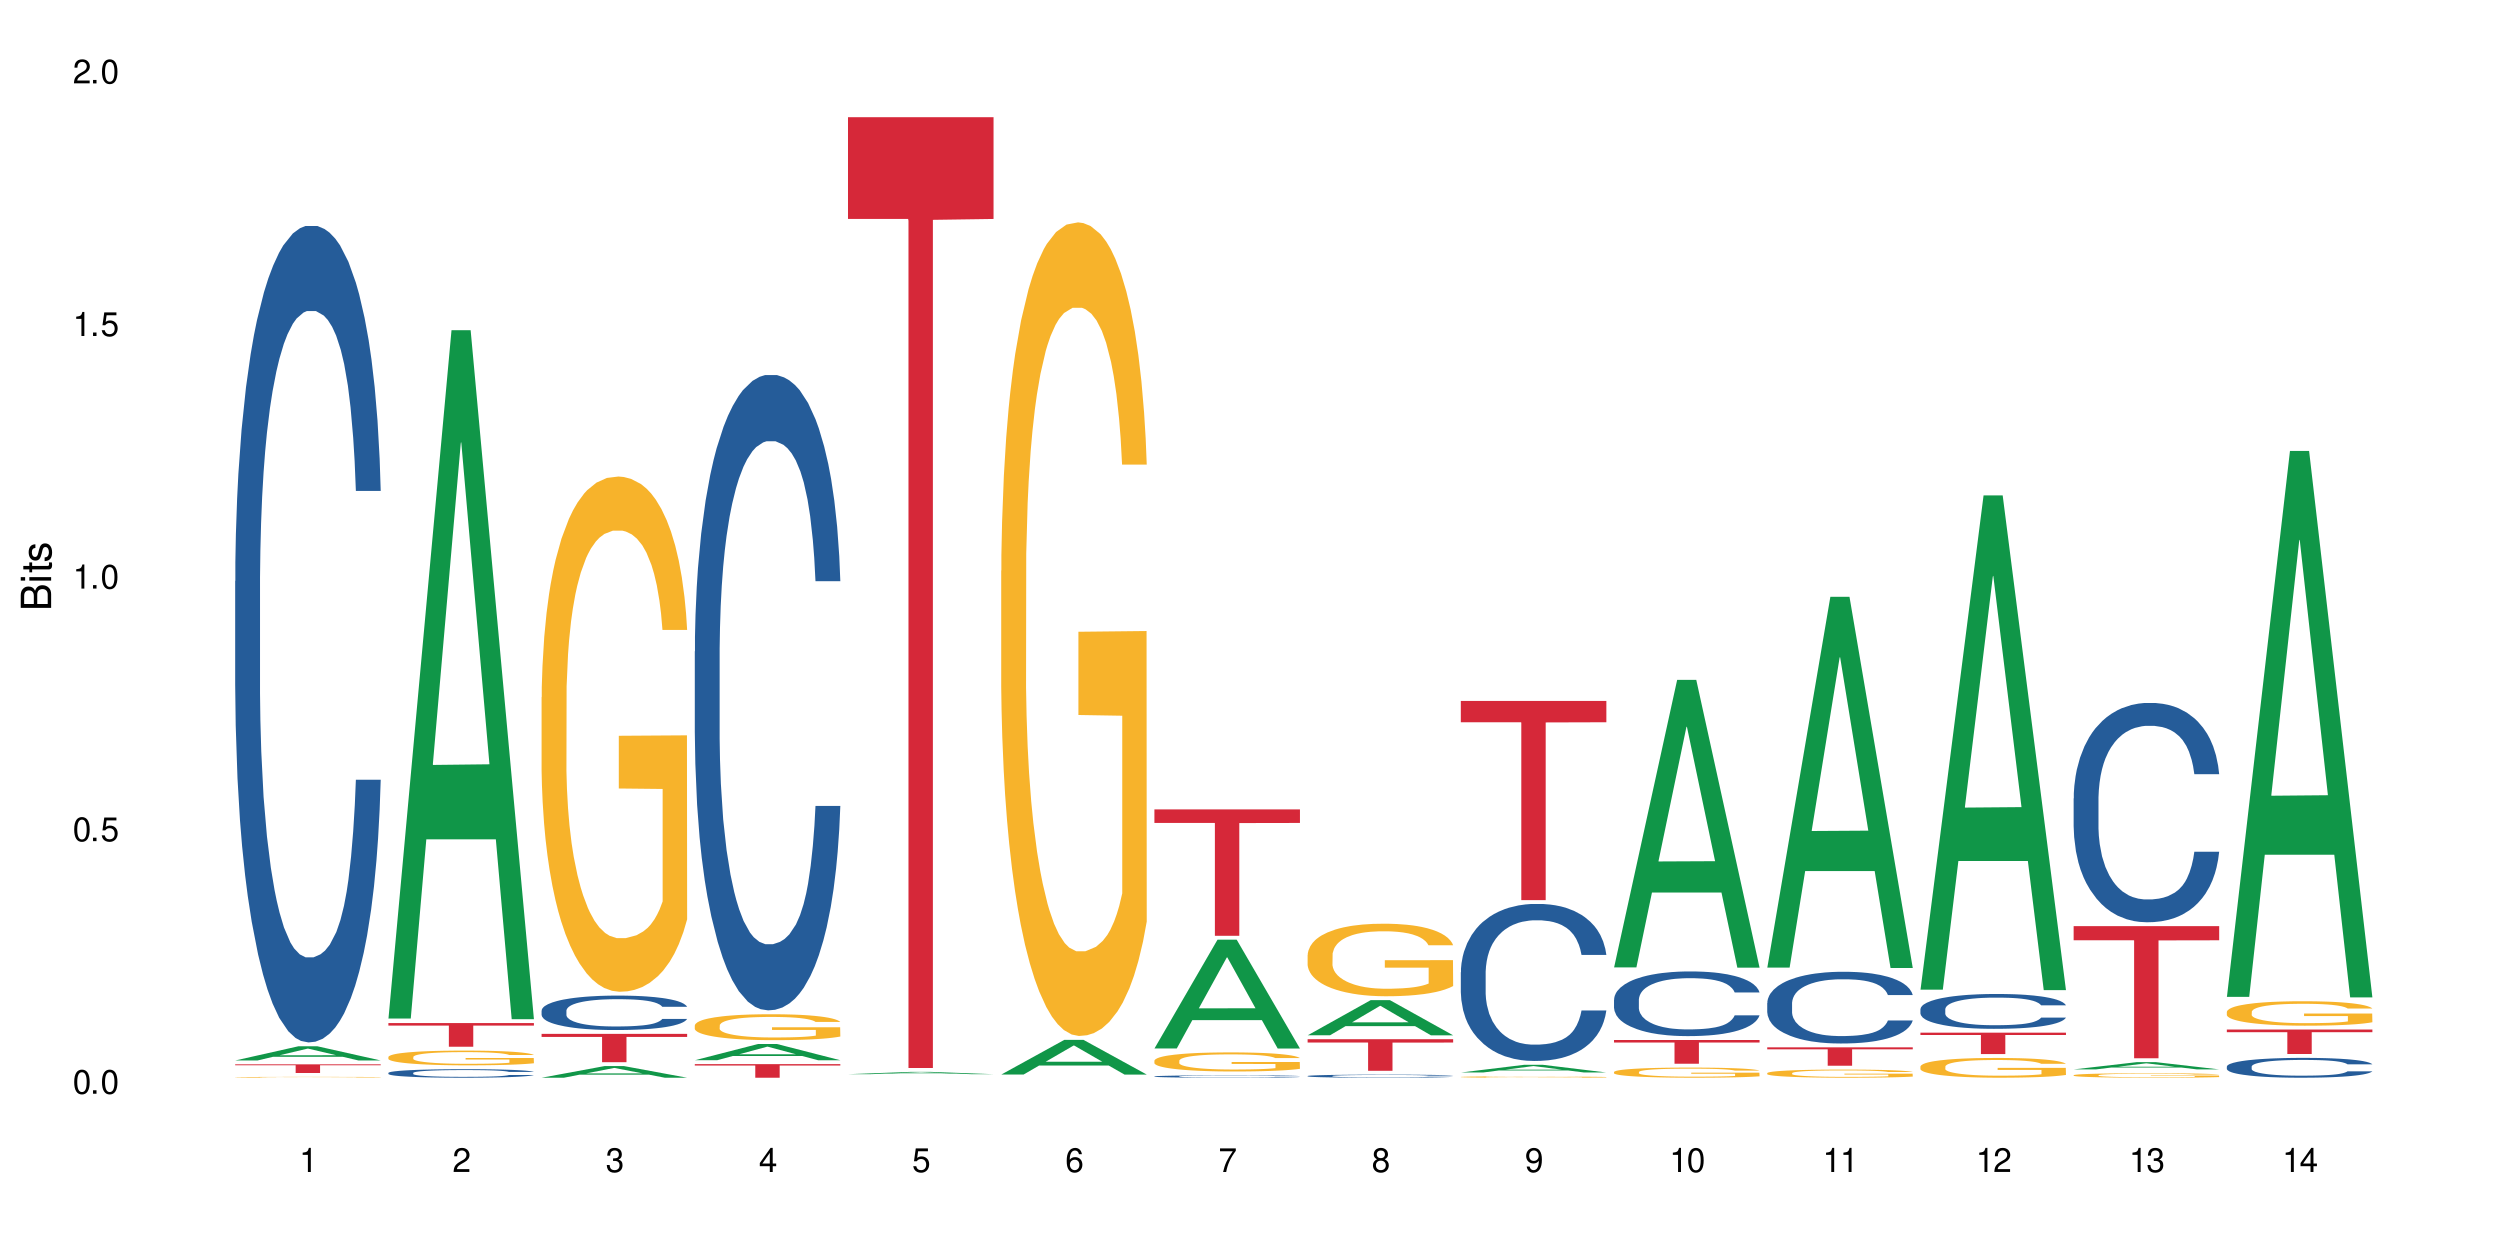 <?xml version="1.0" encoding="UTF-8"?>
<svg xmlns="http://www.w3.org/2000/svg" xmlns:xlink="http://www.w3.org/1999/xlink" width="720" height="360" viewBox="0 0 720 360">
<defs>
<g>
<g id="glyph-0-0">
</g>
<g id="glyph-0-1">
<path d="M 2.641 -6.938 C 2 -6.938 1.422 -6.656 1.078 -6.172 C 0.641 -5.562 0.406 -4.641 0.406 -3.359 C 0.406 -1.016 1.188 0.219 2.641 0.219 C 4.078 0.219 4.859 -1.016 4.859 -3.297 C 4.859 -4.641 4.656 -5.547 4.203 -6.172 C 3.844 -6.656 3.281 -6.938 2.641 -6.938 Z M 2.641 -6.188 C 3.547 -6.188 4 -5.25 4 -3.375 C 4 -1.406 3.562 -0.484 2.625 -0.484 C 1.734 -0.484 1.281 -1.438 1.281 -3.344 C 1.281 -5.25 1.734 -6.188 2.641 -6.188 Z M 2.641 -6.188 "/>
</g>
<g id="glyph-0-2">
<path d="M 1.828 -1 L 0.828 -1 L 0.828 0 L 1.828 0 Z M 1.828 -1 "/>
</g>
<g id="glyph-0-3">
<path d="M 4.562 -6.797 L 1.062 -6.797 L 0.547 -3.094 L 1.328 -3.094 C 1.719 -3.562 2.047 -3.734 2.578 -3.734 C 3.484 -3.734 4.062 -3.109 4.062 -2.094 C 4.062 -1.125 3.484 -0.531 2.578 -0.531 C 1.828 -0.531 1.375 -0.906 1.188 -1.672 L 0.328 -1.672 C 0.453 -1.109 0.547 -0.844 0.75 -0.594 C 1.125 -0.078 1.828 0.219 2.594 0.219 C 3.969 0.219 4.922 -0.781 4.922 -2.219 C 4.922 -3.562 4.031 -4.484 2.719 -4.484 C 2.25 -4.484 1.859 -4.359 1.469 -4.062 L 1.734 -5.969 L 4.562 -5.969 Z M 4.562 -6.797 "/>
</g>
<g id="glyph-0-4">
<path d="M 2.484 -4.938 L 2.484 0 L 3.328 0 L 3.328 -6.938 L 2.766 -6.938 C 2.469 -5.875 2.281 -5.734 0.984 -5.562 L 0.984 -4.938 Z M 2.484 -4.938 "/>
</g>
<g id="glyph-0-5">
<path d="M 4.859 -0.828 L 1.281 -0.828 C 1.359 -1.406 1.672 -1.781 2.5 -2.281 L 3.469 -2.828 C 4.406 -3.344 4.906 -4.062 4.906 -4.906 C 4.906 -5.484 4.672 -6.031 4.266 -6.406 C 3.859 -6.766 3.375 -6.938 2.719 -6.938 C 1.859 -6.938 1.219 -6.625 0.844 -6.031 C 0.609 -5.672 0.5 -5.234 0.484 -4.531 L 1.328 -4.531 C 1.359 -5.016 1.406 -5.281 1.531 -5.516 C 1.75 -5.938 2.188 -6.203 2.703 -6.203 C 3.469 -6.203 4.031 -5.641 4.031 -4.891 C 4.031 -4.344 3.719 -3.859 3.125 -3.516 L 2.234 -3 C 0.812 -2.172 0.406 -1.531 0.328 -0.016 L 4.859 -0.016 Z M 4.859 -0.828 "/>
</g>
<g id="glyph-0-6">
<path d="M 2.125 -3.188 L 2.578 -3.188 C 3.5 -3.188 3.984 -2.766 3.984 -1.922 C 3.984 -1.062 3.469 -0.531 2.594 -0.531 C 1.656 -0.531 1.203 -1 1.156 -2.016 L 0.312 -2.016 C 0.344 -1.453 0.438 -1.094 0.609 -0.781 C 0.953 -0.109 1.625 0.219 2.547 0.219 C 3.953 0.219 4.859 -0.625 4.859 -1.938 C 4.859 -2.828 4.516 -3.297 3.703 -3.594 C 4.344 -3.844 4.656 -4.328 4.656 -5.031 C 4.656 -6.219 3.875 -6.938 2.578 -6.938 C 1.203 -6.938 0.484 -6.172 0.453 -4.703 L 1.297 -4.703 C 1.312 -5.125 1.344 -5.359 1.453 -5.578 C 1.641 -5.969 2.062 -6.203 2.594 -6.203 C 3.344 -6.203 3.797 -5.75 3.797 -5 C 3.797 -4.516 3.609 -4.219 3.25 -4.047 C 3.016 -3.953 2.703 -3.922 2.125 -3.906 Z M 2.125 -3.188 "/>
</g>
<g id="glyph-0-7">
<path d="M 3.141 -1.672 L 3.141 0 L 3.984 0 L 3.984 -1.672 L 4.984 -1.672 L 4.984 -2.438 L 3.984 -2.438 L 3.984 -6.938 L 3.359 -6.938 L 0.266 -2.578 L 0.266 -1.672 Z M 3.141 -2.438 L 1 -2.438 L 3.141 -5.5 Z M 3.141 -2.438 "/>
</g>
<g id="glyph-0-8">
<path d="M 4.781 -5.125 C 4.609 -6.266 3.891 -6.938 2.844 -6.938 C 2.094 -6.938 1.422 -6.578 1.031 -5.953 C 0.594 -5.266 0.406 -4.422 0.406 -3.172 C 0.406 -2 0.578 -1.25 0.984 -0.641 C 1.359 -0.078 1.953 0.219 2.703 0.219 C 3.984 0.219 4.922 -0.75 4.922 -2.094 C 4.922 -3.375 4.062 -4.281 2.844 -4.281 C 2.172 -4.281 1.641 -4.031 1.281 -3.516 C 1.281 -5.234 1.828 -6.188 2.797 -6.188 C 3.391 -6.188 3.797 -5.797 3.938 -5.125 Z M 2.734 -3.531 C 3.547 -3.531 4.062 -2.953 4.062 -2.031 C 4.062 -1.156 3.484 -0.531 2.703 -0.531 C 1.922 -0.531 1.328 -1.188 1.328 -2.078 C 1.328 -2.938 1.906 -3.531 2.734 -3.531 Z M 2.734 -3.531 "/>
</g>
<g id="glyph-0-9">
<path d="M 4.984 -6.797 L 0.438 -6.797 L 0.438 -5.969 L 4.109 -5.969 C 2.5 -3.656 1.828 -2.234 1.328 0 L 2.219 0 C 2.594 -2.172 3.453 -4.047 4.984 -6.094 Z M 4.984 -6.797 "/>
</g>
<g id="glyph-0-10">
<path d="M 3.75 -3.656 C 4.469 -4.094 4.688 -4.438 4.688 -5.078 C 4.688 -6.172 3.844 -6.938 2.641 -6.938 C 1.438 -6.938 0.594 -6.172 0.594 -5.094 C 0.594 -4.438 0.812 -4.094 1.516 -3.656 C 0.734 -3.266 0.359 -2.703 0.359 -1.922 C 0.359 -0.656 1.281 0.219 2.641 0.219 C 3.984 0.219 4.922 -0.656 4.922 -1.922 C 4.922 -2.703 4.531 -3.266 3.75 -3.656 Z M 2.641 -6.188 C 3.359 -6.188 3.812 -5.75 3.812 -5.062 C 3.812 -4.406 3.344 -3.984 2.641 -3.984 C 1.922 -3.984 1.453 -4.406 1.453 -5.078 C 1.453 -5.75 1.922 -6.188 2.641 -6.188 Z M 2.641 -3.266 C 3.484 -3.266 4.062 -2.719 4.062 -1.906 C 4.062 -1.078 3.484 -0.531 2.625 -0.531 C 1.797 -0.531 1.219 -1.094 1.219 -1.906 C 1.219 -2.719 1.781 -3.266 2.641 -3.266 Z M 2.641 -3.266 "/>
</g>
<g id="glyph-0-11">
<path d="M 0.516 -1.578 C 0.672 -0.453 1.406 0.219 2.438 0.219 C 3.188 0.219 3.859 -0.141 4.266 -0.766 C 4.688 -1.453 4.891 -2.297 4.891 -3.547 C 4.891 -4.719 4.703 -5.453 4.312 -6.078 C 3.938 -6.641 3.344 -6.938 2.594 -6.938 C 1.297 -6.938 0.359 -5.969 0.359 -4.625 C 0.359 -3.344 1.234 -2.453 2.453 -2.453 C 3.094 -2.453 3.578 -2.672 4.016 -3.203 C 4 -1.484 3.469 -0.531 2.5 -0.531 C 1.906 -0.531 1.484 -0.906 1.359 -1.578 Z M 2.578 -6.203 C 3.375 -6.203 3.969 -5.531 3.969 -4.641 C 3.969 -3.797 3.391 -3.188 2.547 -3.188 C 1.734 -3.188 1.234 -3.766 1.234 -4.688 C 1.234 -5.562 1.797 -6.203 2.578 -6.203 Z M 2.578 -6.203 "/>
</g>
<g id="glyph-1-0">
</g>
<g id="glyph-1-1">
<path d="M 0 -0.953 L 0 -4.891 C 0 -5.719 -0.234 -6.344 -0.734 -6.797 C -1.188 -7.234 -1.812 -7.469 -2.5 -7.469 C -3.547 -7.469 -4.188 -7 -4.625 -5.875 C -4.984 -6.688 -5.625 -7.094 -6.531 -7.094 C -7.172 -7.094 -7.734 -6.859 -8.141 -6.391 C -8.562 -5.922 -8.75 -5.344 -8.75 -4.5 L -8.75 -0.953 Z M -4.984 -2.062 L -7.766 -2.062 L -7.766 -4.219 C -7.766 -4.844 -7.688 -5.203 -7.453 -5.5 C -7.219 -5.812 -6.859 -5.969 -6.375 -5.969 C -5.891 -5.969 -5.531 -5.812 -5.297 -5.5 C -5.062 -5.203 -4.984 -4.844 -4.984 -4.219 Z M -0.984 -2.062 L -4 -2.062 L -4 -4.781 C -4 -5.766 -3.438 -6.359 -2.484 -6.359 C -1.547 -6.359 -0.984 -5.766 -0.984 -4.781 Z M -0.984 -2.062 "/>
</g>
<g id="glyph-1-2">
<path d="M -6.281 -1.797 L -6.281 -0.797 L 0 -0.797 L 0 -1.797 Z M -8.75 -1.797 L -8.75 -0.797 L -7.484 -0.797 L -7.484 -1.797 Z M -8.75 -1.797 "/>
</g>
<g id="glyph-1-3">
<path d="M -6.281 -3.047 L -6.281 -2.016 L -8.016 -2.016 L -8.016 -1.016 L -6.281 -1.016 L -6.281 -0.172 L -5.469 -0.172 L -5.469 -1.016 L -0.719 -1.016 C -0.078 -1.016 0.281 -1.453 0.281 -2.234 C 0.281 -2.5 0.25 -2.719 0.188 -3.047 L -0.641 -3.047 C -0.609 -2.906 -0.594 -2.766 -0.594 -2.562 C -0.594 -2.141 -0.719 -2.016 -1.156 -2.016 L -5.469 -2.016 L -5.469 -3.047 Z M -6.281 -3.047 "/>
</g>
<g id="glyph-1-4">
<path d="M -4.531 -5.25 C -5.766 -5.25 -6.469 -4.422 -6.469 -2.969 C -6.469 -1.516 -5.719 -0.562 -4.547 -0.562 C -3.562 -0.562 -3.094 -1.062 -2.734 -2.562 L -2.516 -3.484 C -2.344 -4.188 -2.094 -4.469 -1.641 -4.469 C -1.047 -4.469 -0.641 -3.875 -0.641 -3 C -0.641 -2.453 -0.797 -2 -1.062 -1.75 C -1.25 -1.594 -1.422 -1.531 -1.875 -1.469 L -1.875 -0.406 C -0.422 -0.453 0.281 -1.266 0.281 -2.922 C 0.281 -4.5 -0.5 -5.516 -1.719 -5.516 C -2.656 -5.516 -3.172 -4.984 -3.469 -3.734 L -3.703 -2.766 C -3.891 -1.953 -4.156 -1.609 -4.594 -1.609 C -5.188 -1.609 -5.547 -2.125 -5.547 -2.938 C -5.547 -3.75 -5.203 -4.172 -4.531 -4.203 Z M -4.531 -5.25 "/>
</g>
</g>
</defs>
<rect x="-72" y="-36" width="864" height="432" fill="rgb(100%, 100%, 100%)" fill-opacity="1"/>
<path fill-rule="nonzero" fill="rgb(6.275%, 58.824%, 28.235%)" fill-opacity="1" d="M 67.73 305.414 L 67.777 305.41 L 85.914 301.332 L 91.422 301.332 L 109.648 305.418 L 103.242 305.418 L 98.676 304.352 L 78.656 304.352 L 74.18 305.414 L 67.73 305.414 L 80.582 303.91 L 96.84 303.906 L 88.734 302 L 88.645 301.996 L 88.555 302.008 L 80.539 303.906 L 80.582 303.91 Z M 67.73 305.414 "/>
<path fill-rule="nonzero" fill="rgb(14.51%, 36.078%, 60%)" fill-opacity="1" d="M 67.73 167.391 L 67.781 167.176 L 67.781 162.02 L 67.934 153.852 L 68.293 143.535 L 68.652 136.441 L 69.57 123.758 L 70.848 111.508 L 72.18 102.051 L 73.148 96.461 L 74.02 92.164 L 76.012 84.211 L 77.289 80.129 L 78.672 76.473 L 80.355 72.82 L 81.582 70.672 L 84.344 67.23 L 86.391 65.727 L 87.973 65.082 L 91.398 65.082 L 93.441 65.941 L 94.926 67.016 L 96.562 68.734 L 97.941 70.672 L 100.344 75.398 L 102.492 81.418 L 103.461 84.855 L 104.996 91.52 L 106.172 97.969 L 106.988 103.555 L 107.91 111.508 L 108.727 121.18 L 109.34 132.141 L 109.648 141.383 L 102.492 141.383 L 102.133 132.785 L 101.723 126.125 L 100.957 117.312 L 100.191 111.078 L 99.117 104.844 L 98.145 100.762 L 96.816 96.676 L 95.641 94.098 L 94.414 92.164 L 93.238 90.875 L 90.988 89.586 L 88.383 89.586 L 87.41 90.016 L 85.418 91.734 L 84.344 93.238 L 82.812 96.246 L 81.738 99.043 L 80.461 103.34 L 79.59 106.996 L 78.516 112.582 L 77.75 117.527 L 76.883 124.617 L 76.371 129.992 L 75.91 136.012 L 75.5 143.105 L 75.195 150.625 L 74.988 158.578 L 74.887 166.316 L 74.887 199.633 L 74.988 207.371 L 75.246 216.398 L 75.91 229.508 L 76.883 240.898 L 78.004 249.926 L 79.078 256.375 L 79.691 259.383 L 80.512 262.824 L 81.789 267.121 L 83.629 271.422 L 84.703 273.141 L 86.34 274.859 L 88.023 275.719 L 90.273 275.719 L 92.27 274.859 L 93.598 273.785 L 94.977 272.066 L 96.867 268.41 L 98.043 264.973 L 99.066 260.887 L 99.832 256.805 L 100.344 253.367 L 101.109 246.703 L 101.723 239.395 L 102.184 231.871 L 102.492 224.562 L 109.648 224.562 L 109.34 233.16 L 108.883 241.543 L 108.422 247.777 L 107.707 255.301 L 106.887 261.965 L 105.711 269.484 L 104.742 274.43 L 103.461 279.801 L 102.285 283.887 L 101.008 287.539 L 99.117 291.84 L 97.891 293.988 L 96.562 295.922 L 94.977 297.641 L 92.984 299.148 L 90.836 300.008 L 88.844 300.223 L 86.695 299.793 L 85.109 298.934 L 83.016 296.996 L 80.41 293.129 L 78.516 289.043 L 77.035 284.961 L 75.758 280.664 L 74.324 274.859 L 72.484 265.402 L 71.359 258.094 L 70.594 252.074 L 69.723 243.695 L 69.109 236.172 L 68.395 224.133 L 67.883 208.875 L 67.73 197.051 Z M 67.73 167.391 "/>
<path fill-rule="nonzero" fill="rgb(96.863%, 70.196%, 16.863%)" fill-opacity="1" d="M 67.73 310.246 L 67.781 310.246 L 67.781 310.242 L 67.988 310.23 L 68.496 310.219 L 69.164 310.207 L 69.879 310.195 L 70.34 310.191 L 71.105 310.184 L 71.77 310.18 L 73.457 310.172 L 75.602 310.16 L 76.777 310.156 L 78.109 310.152 L 80 310.148 L 80.867 310.148 L 83.527 310.145 L 86.543 310.141 L 93.496 310.141 L 96.355 310.145 L 97.992 310.148 L 99.27 310.148 L 100.602 310.152 L 102.234 310.156 L 103.77 310.16 L 106.223 310.176 L 107.246 310.18 L 108.113 310.188 L 108.883 310.199 L 109.34 310.207 L 109.648 310.215 L 102.543 310.215 L 102.133 310.207 L 101.672 310.199 L 100.906 310.191 L 99.375 310.184 L 97.941 310.176 L 96.715 310.172 L 95.18 310.172 L 93.699 310.168 L 85.828 310.168 L 84.395 310.172 L 83.375 310.172 L 81.941 310.176 L 81.074 310.18 L 80.562 310.18 L 79.027 310.188 L 78.004 310.191 L 77.445 310.195 L 76.727 310.203 L 76.215 310.211 L 75.652 310.219 L 75.348 310.227 L 74.938 310.242 L 74.887 310.281 L 75.039 310.289 L 75.348 310.297 L 75.758 310.305 L 76.371 310.316 L 76.984 310.32 L 78.059 310.328 L 78.977 310.336 L 79.691 310.34 L 81.074 310.344 L 81.637 310.348 L 82.965 310.352 L 84.344 310.355 L 86.031 310.359 L 95.027 310.359 L 96.969 310.355 L 98.301 310.355 L 99.168 310.352 L 100.242 310.352 L 101.008 310.348 L 101.723 310.348 L 102.594 310.344 L 102.594 310.289 L 89.969 310.289 L 89.969 310.266 L 109.598 310.266 L 109.648 310.352 L 108.574 310.355 L 107.246 310.363 L 105.969 310.367 L 104.637 310.371 L 102.746 310.375 L 101.215 310.379 L 98.863 310.383 L 94.465 310.383 L 92.473 310.387 L 88.023 310.387 L 85.777 310.383 L 83.988 310.383 L 80.715 310.375 L 78.672 310.371 L 77.34 310.367 L 74.582 310.359 L 73.355 310.352 L 72.535 310.348 L 71.719 310.344 L 70.848 310.336 L 70.031 310.328 L 69.418 310.32 L 68.855 310.312 L 68.445 310.305 L 68.039 310.297 L 67.832 310.289 L 67.73 310.281 Z M 67.73 310.246 "/>
<path fill-rule="nonzero" fill="rgb(83.922%, 15.686%, 22.353%)" fill-opacity="1" d="M 67.73 306.527 L 109.648 306.527 L 109.648 306.797 L 92.18 306.797 L 92.18 309.031 L 85.148 309.031 L 85.148 306.801 L 85.047 306.797 L 67.73 306.797 Z M 67.73 306.527 "/>
<path fill-rule="nonzero" fill="rgb(6.275%, 58.824%, 28.235%)" fill-opacity="1" d="M 111.855 293.34 L 111.898 293.152 L 130.035 95.094 L 135.543 95.094 L 153.77 293.523 L 147.367 293.523 L 142.801 241.727 L 122.781 241.727 L 118.301 293.34 L 111.855 293.34 L 124.707 220.301 L 140.961 220.113 L 132.855 127.512 L 132.766 127.328 L 132.68 127.887 L 124.66 220.113 L 124.707 220.301 Z M 111.855 293.34 "/>
<path fill-rule="nonzero" fill="rgb(14.51%, 36.078%, 60%)" fill-opacity="1" d="M 111.855 308.996 L 111.906 308.992 L 111.906 308.941 L 112.059 308.855 L 112.418 308.746 L 112.773 308.672 L 113.695 308.539 L 114.973 308.41 L 116.301 308.312 L 117.273 308.254 L 118.141 308.211 L 120.137 308.125 L 121.414 308.082 L 122.793 308.047 L 124.48 308.008 L 125.707 307.984 L 128.469 307.949 L 130.512 307.934 L 132.098 307.926 L 135.523 307.926 L 137.566 307.934 L 139.047 307.945 L 140.684 307.965 L 142.066 307.984 L 144.469 308.035 L 146.613 308.098 L 147.586 308.133 L 149.117 308.203 L 150.293 308.27 L 151.113 308.328 L 152.031 308.41 L 152.852 308.512 L 153.465 308.629 L 153.77 308.723 L 146.613 308.723 L 146.258 308.633 L 145.848 308.562 L 145.082 308.473 L 144.312 308.406 L 143.242 308.344 L 142.27 308.301 L 140.941 308.258 L 139.766 308.23 L 138.539 308.211 L 137.363 308.195 L 135.113 308.184 L 132.504 308.184 L 131.535 308.188 L 129.539 308.203 L 128.469 308.219 L 126.934 308.25 L 125.859 308.281 L 124.582 308.324 L 123.715 308.363 L 122.641 308.422 L 121.875 308.473 L 121.004 308.547 L 120.492 308.605 L 120.031 308.668 L 119.625 308.742 L 119.316 308.82 L 119.113 308.902 L 119.012 308.984 L 119.012 309.332 L 119.113 309.414 L 119.367 309.508 L 120.031 309.645 L 121.004 309.766 L 122.129 309.859 L 123.203 309.926 L 123.816 309.957 L 124.633 309.996 L 125.91 310.039 L 127.75 310.086 L 128.824 310.102 L 130.461 310.121 L 132.148 310.129 L 134.398 310.129 L 136.391 310.121 L 137.719 310.109 L 139.102 310.09 L 140.992 310.051 L 142.168 310.016 L 143.188 309.973 L 143.957 309.93 L 144.469 309.895 L 145.234 309.824 L 145.848 309.75 L 146.309 309.672 L 146.613 309.594 L 153.77 309.594 L 153.465 309.684 L 153.004 309.773 L 152.543 309.836 L 151.828 309.914 L 151.012 309.984 L 149.836 310.062 L 148.863 310.117 L 147.586 310.172 L 146.41 310.215 L 145.133 310.254 L 143.242 310.297 L 142.012 310.32 L 140.684 310.34 L 139.102 310.359 L 137.105 310.375 L 134.961 310.383 L 132.965 310.387 L 130.82 310.379 L 129.234 310.371 L 127.137 310.352 L 124.531 310.312 L 122.641 310.27 L 121.156 310.227 L 119.879 310.18 L 118.449 310.121 L 116.609 310.02 L 115.484 309.945 L 114.715 309.883 L 113.848 309.793 L 113.234 309.715 L 112.52 309.59 L 112.008 309.43 L 111.855 309.305 Z M 111.855 308.996 "/>
<path fill-rule="nonzero" fill="rgb(96.863%, 70.196%, 16.863%)" fill-opacity="1" d="M 111.855 304.387 L 111.906 304.383 L 111.906 304.309 L 112.109 304.133 L 112.621 303.891 L 113.285 303.695 L 114 303.539 L 114.461 303.457 L 115.227 303.34 L 115.891 303.258 L 117.578 303.082 L 119.727 302.918 L 120.902 302.848 L 122.23 302.785 L 124.121 302.711 L 124.992 302.684 L 127.648 302.621 L 130.664 302.582 L 133.988 302.57 L 135.523 302.574 L 137.617 302.59 L 140.48 302.633 L 142.117 302.672 L 143.395 302.711 L 144.723 302.762 L 146.359 302.836 L 147.891 302.93 L 149.117 303.023 L 150.348 303.141 L 151.367 303.266 L 152.238 303.398 L 153.004 303.562 L 153.465 303.699 L 153.77 303.836 L 146.664 303.836 L 146.258 303.699 L 145.797 303.594 L 145.031 303.465 L 144.262 303.371 L 143.496 303.301 L 142.066 303.199 L 140.84 303.137 L 139.305 303.082 L 137.82 303.047 L 136.137 303.023 L 135.113 303.016 L 132.402 303.016 L 129.949 303.043 L 128.52 303.074 L 127.496 303.105 L 126.066 303.164 L 125.195 303.211 L 124.684 303.242 L 123.152 303.359 L 122.129 303.469 L 121.566 303.543 L 120.852 303.66 L 120.34 303.766 L 119.777 303.918 L 119.469 304.035 L 119.062 304.301 L 119.012 304.996 L 119.164 305.145 L 119.469 305.305 L 119.879 305.441 L 120.492 305.59 L 121.105 305.703 L 122.18 305.855 L 123.102 305.953 L 123.816 306.02 L 125.195 306.125 L 125.758 306.16 L 127.086 306.23 L 128.469 306.285 L 130.152 306.332 L 131.434 306.355 L 133.477 306.375 L 136.082 306.375 L 139.152 306.352 L 141.094 306.32 L 142.422 306.289 L 143.293 306.262 L 144.363 306.219 L 145.133 306.18 L 145.848 306.137 L 146.715 306.07 L 146.715 305.145 L 134.09 305.141 L 134.09 304.707 L 153.719 304.703 L 153.77 306.219 L 152.699 306.324 L 151.367 306.422 L 150.09 306.5 L 148.762 306.566 L 146.871 306.641 L 145.336 306.688 L 142.984 306.742 L 140.84 306.777 L 138.59 306.801 L 136.594 306.812 L 134.242 306.816 L 132.148 306.809 L 129.898 306.785 L 128.109 306.754 L 126.473 306.715 L 124.84 306.664 L 122.793 306.582 L 121.465 306.516 L 120.082 306.434 L 118.703 306.34 L 117.477 306.234 L 116.66 306.152 L 115.84 306.059 L 114.973 305.941 L 114.152 305.812 L 113.539 305.691 L 112.98 305.555 L 112.57 305.426 L 112.16 305.254 L 111.957 305.113 L 111.855 304.992 Z M 111.855 304.387 "/>
<path fill-rule="nonzero" fill="rgb(83.922%, 15.686%, 22.353%)" fill-opacity="1" d="M 111.855 294.637 L 153.77 294.637 L 153.77 295.367 L 136.301 295.371 L 136.301 301.461 L 129.273 301.461 L 129.273 295.379 L 129.172 295.367 L 111.855 295.367 Z M 111.855 294.637 "/>
<path fill-rule="nonzero" fill="rgb(6.275%, 58.824%, 28.235%)" fill-opacity="1" d="M 155.977 310.383 L 156.023 310.379 L 174.16 307.023 L 179.668 307.023 L 197.895 310.387 L 191.488 310.387 L 186.922 309.508 L 166.902 309.508 L 162.426 310.383 L 155.977 310.383 L 168.828 309.145 L 185.086 309.141 L 176.98 307.574 L 176.891 307.57 L 176.801 307.578 L 168.785 309.141 L 168.828 309.145 Z M 155.977 310.383 "/>
<path fill-rule="nonzero" fill="rgb(14.51%, 36.078%, 60%)" fill-opacity="1" d="M 155.977 291.051 L 156.027 291.043 L 156.027 290.824 L 156.18 290.48 L 156.539 290.047 L 156.898 289.746 L 157.816 289.211 L 159.094 288.695 L 160.426 288.297 L 161.395 288.062 L 162.266 287.879 L 164.258 287.547 L 165.535 287.375 L 166.918 287.219 L 168.602 287.066 L 169.828 286.977 L 172.59 286.828 L 174.637 286.766 L 176.219 286.738 L 179.645 286.738 L 181.688 286.777 L 183.172 286.82 L 184.809 286.895 L 186.188 286.977 L 188.59 287.176 L 190.738 287.43 L 191.707 287.574 L 193.242 287.855 L 194.418 288.125 L 195.234 288.359 L 196.156 288.695 L 196.973 289.105 L 197.586 289.566 L 197.895 289.953 L 190.738 289.953 L 190.379 289.594 L 189.969 289.312 L 189.203 288.941 L 188.438 288.68 L 187.363 288.414 L 186.391 288.242 L 185.062 288.07 L 183.887 287.961 L 182.66 287.879 L 181.484 287.828 L 179.234 287.773 L 176.629 287.773 L 175.656 287.789 L 173.664 287.863 L 172.59 287.926 L 171.059 288.055 L 169.984 288.172 L 168.707 288.352 L 167.836 288.504 L 166.762 288.742 L 165.996 288.949 L 165.129 289.25 L 164.617 289.477 L 164.156 289.73 L 163.746 290.027 L 163.441 290.344 L 163.234 290.68 L 163.133 291.004 L 163.133 292.41 L 163.234 292.734 L 163.492 293.117 L 164.156 293.668 L 165.129 294.148 L 166.25 294.531 L 167.324 294.801 L 167.938 294.93 L 168.758 295.074 L 170.035 295.254 L 171.875 295.434 L 172.949 295.508 L 174.582 295.582 L 176.27 295.617 L 178.52 295.617 L 180.512 295.582 L 181.844 295.535 L 183.223 295.461 L 185.113 295.309 L 186.289 295.164 L 187.312 294.992 L 188.078 294.82 L 188.59 294.676 L 189.355 294.395 L 189.969 294.086 L 190.43 293.77 L 190.738 293.461 L 197.895 293.461 L 197.586 293.824 L 197.129 294.176 L 196.668 294.438 L 195.953 294.758 L 195.133 295.035 L 193.957 295.355 L 192.988 295.562 L 191.707 295.789 L 190.531 295.961 L 189.254 296.113 L 187.363 296.297 L 186.137 296.387 L 184.809 296.469 L 183.223 296.539 L 181.23 296.605 L 179.082 296.641 L 177.09 296.648 L 174.941 296.633 L 173.355 296.594 L 171.262 296.512 L 168.652 296.352 L 166.762 296.18 L 165.281 296.008 L 164.004 295.824 L 162.57 295.582 L 160.73 295.184 L 159.605 294.875 L 158.84 294.621 L 157.969 294.266 L 157.355 293.949 L 156.641 293.441 L 156.129 292.801 L 155.977 292.301 Z M 155.977 291.051 "/>
<path fill-rule="nonzero" fill="rgb(96.863%, 70.196%, 16.863%)" fill-opacity="1" d="M 155.977 200.797 L 156.027 200.66 L 156.027 197.949 L 156.234 191.852 L 156.742 183.449 L 157.41 176.539 L 158.125 171.117 L 158.582 168.273 L 159.352 164.207 L 160.016 161.227 L 161.703 155.129 L 163.848 149.438 L 165.023 146.996 L 166.355 144.691 L 168.246 142.117 L 169.113 141.168 L 171.773 139 L 174.789 137.645 L 178.109 137.238 L 179.645 137.375 L 181.742 137.918 L 184.602 139.406 L 186.238 140.762 L 187.516 142.117 L 188.848 143.879 L 190.48 146.59 L 192.016 149.844 L 193.242 153.094 L 194.469 157.16 L 195.492 161.496 L 196.359 166.238 L 197.129 171.93 L 197.586 176.676 L 197.895 181.418 L 190.789 181.418 L 190.379 176.676 L 189.918 173.016 L 189.152 168.543 L 188.387 165.289 L 187.617 162.715 L 186.188 159.191 L 184.961 157.023 L 183.426 155.129 L 181.945 153.906 L 180.258 153.094 L 179.234 152.824 L 176.527 152.824 L 174.074 153.773 L 172.641 154.855 L 171.617 155.941 L 170.188 157.973 L 169.32 159.598 L 168.809 160.684 L 167.273 164.883 L 166.25 168.68 L 165.688 171.254 L 164.973 175.32 L 164.461 178.977 L 163.898 184.398 L 163.594 188.465 L 163.184 197.68 L 163.133 222.07 L 163.285 227.223 L 163.594 232.777 L 164.004 237.656 L 164.617 242.805 L 165.23 246.734 L 166.305 252.02 L 167.223 255.543 L 167.938 257.848 L 169.32 261.508 L 169.883 262.727 L 171.211 265.164 L 172.59 267.062 L 174.277 268.688 L 175.555 269.504 L 177.602 270.18 L 180.207 270.18 L 183.273 269.367 L 185.215 268.281 L 186.547 267.199 L 187.414 266.25 L 188.488 264.758 L 189.254 263.402 L 189.969 261.914 L 190.84 259.609 L 190.84 227.223 L 178.215 227.086 L 178.215 211.906 L 197.844 211.773 L 197.895 264.758 L 196.82 268.418 L 195.492 271.941 L 194.215 274.652 L 192.883 276.957 L 190.992 279.531 L 189.461 281.156 L 187.109 283.055 L 184.961 284.273 L 182.711 285.086 L 180.719 285.492 L 178.367 285.629 L 176.27 285.355 L 174.023 284.543 L 172.234 283.461 L 170.598 282.105 L 168.961 280.344 L 166.918 277.496 L 165.586 275.195 L 164.207 272.348 L 162.828 268.961 L 161.602 265.301 L 160.781 262.457 L 159.965 259.203 L 159.094 255.137 L 158.277 250.531 L 157.664 246.328 L 157.102 241.586 L 156.691 237.113 L 156.285 231.016 L 156.078 226.137 L 155.977 221.938 Z M 155.977 200.797 "/>
<path fill-rule="nonzero" fill="rgb(83.922%, 15.686%, 22.353%)" fill-opacity="1" d="M 155.977 297.762 L 197.895 297.762 L 197.895 298.633 L 180.426 298.641 L 180.426 305.914 L 173.395 305.914 L 173.395 298.648 L 173.293 298.633 L 155.977 298.633 Z M 155.977 297.762 "/>
<path fill-rule="nonzero" fill="rgb(6.275%, 58.824%, 28.235%)" fill-opacity="1" d="M 200.102 305.344 L 200.145 305.34 L 218.281 300.68 L 223.789 300.68 L 242.016 305.352 L 235.613 305.352 L 231.047 304.129 L 211.027 304.129 L 206.547 305.344 L 200.102 305.344 L 212.953 303.625 L 229.207 303.621 L 221.102 301.441 L 221.012 301.438 L 220.926 301.449 L 212.906 303.621 L 212.953 303.625 Z M 200.102 305.344 "/>
<path fill-rule="nonzero" fill="rgb(14.51%, 36.078%, 60%)" fill-opacity="1" d="M 200.102 187.629 L 200.152 187.461 L 200.152 183.449 L 200.305 177.094 L 200.664 169.066 L 201.02 163.547 L 201.941 153.68 L 203.219 144.145 L 204.547 136.785 L 205.52 132.438 L 206.387 129.094 L 208.383 122.902 L 209.66 119.727 L 211.039 116.883 L 212.727 114.039 L 213.953 112.367 L 216.715 109.691 L 218.758 108.52 L 220.344 108.02 L 223.77 108.02 L 225.812 108.688 L 227.293 109.523 L 228.93 110.863 L 230.312 112.367 L 232.715 116.047 L 234.859 120.73 L 235.832 123.406 L 237.363 128.59 L 238.539 133.609 L 239.359 137.957 L 240.277 144.145 L 241.098 151.672 L 241.711 160.199 L 242.016 167.391 L 234.859 167.391 L 234.504 160.703 L 234.094 155.516 L 233.328 148.66 L 232.559 143.809 L 231.488 138.961 L 230.516 135.781 L 229.188 132.605 L 228.012 130.598 L 226.785 129.094 L 225.609 128.09 L 223.359 127.086 L 220.75 127.086 L 219.781 127.418 L 217.785 128.758 L 216.715 129.93 L 215.18 132.27 L 214.105 134.445 L 212.828 137.789 L 211.961 140.633 L 210.887 144.98 L 210.117 148.828 L 209.25 154.348 L 208.738 158.527 L 208.277 163.211 L 207.871 168.73 L 207.562 174.582 L 207.359 180.773 L 207.258 186.793 L 207.258 212.715 L 207.359 218.738 L 207.613 225.762 L 208.277 235.965 L 209.25 244.828 L 210.375 251.852 L 211.449 256.871 L 212.062 259.211 L 212.879 261.887 L 214.156 265.234 L 215.996 268.578 L 217.07 269.914 L 218.707 271.254 L 220.395 271.922 L 222.645 271.922 L 224.637 271.254 L 225.965 270.418 L 227.348 269.078 L 229.238 266.234 L 230.414 263.559 L 231.434 260.383 L 232.203 257.203 L 232.715 254.527 L 233.48 249.344 L 234.094 243.656 L 234.555 237.805 L 234.859 232.117 L 242.016 232.117 L 241.711 238.809 L 241.25 245.328 L 240.789 250.18 L 240.074 256.035 L 239.258 261.219 L 238.082 267.07 L 237.109 270.918 L 235.832 275.102 L 234.656 278.277 L 233.379 281.121 L 231.488 284.465 L 230.258 286.137 L 228.93 287.645 L 227.348 288.98 L 225.352 290.152 L 223.207 290.82 L 221.211 290.988 L 219.066 290.652 L 217.48 289.984 L 215.383 288.48 L 212.777 285.469 L 210.887 282.293 L 209.402 279.113 L 208.125 275.77 L 206.695 271.254 L 204.855 263.895 L 203.73 258.207 L 202.961 253.523 L 202.094 247.004 L 201.48 241.148 L 200.766 231.781 L 200.254 219.906 L 200.102 210.711 Z M 200.102 187.629 "/>
<path fill-rule="nonzero" fill="rgb(96.863%, 70.196%, 16.863%)" fill-opacity="1" d="M 200.102 295.297 L 200.152 295.293 L 200.152 295.156 L 200.355 294.848 L 200.867 294.426 L 201.531 294.078 L 202.246 293.805 L 202.707 293.66 L 203.473 293.457 L 204.137 293.309 L 205.824 293 L 207.973 292.715 L 209.148 292.59 L 210.477 292.477 L 212.367 292.344 L 213.238 292.297 L 215.895 292.188 L 218.91 292.121 L 222.234 292.102 L 223.77 292.105 L 225.863 292.133 L 228.727 292.207 L 230.363 292.277 L 231.641 292.344 L 232.969 292.434 L 234.605 292.57 L 236.137 292.734 L 237.363 292.898 L 238.594 293.102 L 239.613 293.32 L 240.484 293.559 L 241.25 293.848 L 241.711 294.086 L 242.016 294.324 L 234.91 294.324 L 234.504 294.086 L 234.043 293.898 L 233.277 293.676 L 232.508 293.512 L 231.742 293.383 L 230.312 293.203 L 229.082 293.094 L 227.551 293 L 226.066 292.938 L 224.383 292.898 L 223.359 292.883 L 220.648 292.883 L 218.195 292.934 L 216.766 292.988 L 215.742 293.039 L 214.312 293.145 L 213.441 293.227 L 212.93 293.281 L 211.398 293.492 L 210.375 293.684 L 209.812 293.812 L 209.098 294.016 L 208.586 294.199 L 208.023 294.473 L 207.715 294.68 L 207.309 295.141 L 207.258 296.371 L 207.41 296.629 L 207.715 296.906 L 208.125 297.152 L 208.738 297.414 L 209.352 297.609 L 210.426 297.875 L 211.348 298.055 L 212.062 298.168 L 213.441 298.355 L 214.004 298.414 L 215.332 298.539 L 216.715 298.633 L 218.398 298.715 L 219.68 298.758 L 221.723 298.789 L 224.328 298.789 L 227.398 298.75 L 229.34 298.695 L 230.668 298.641 L 231.539 298.594 L 232.609 298.52 L 233.379 298.449 L 234.094 298.375 L 234.961 298.258 L 234.961 296.629 L 222.336 296.621 L 222.336 295.859 L 241.965 295.852 L 242.016 298.52 L 240.941 298.703 L 239.613 298.879 L 238.336 299.016 L 237.008 299.133 L 235.117 299.262 L 233.582 299.344 L 231.23 299.438 L 229.082 299.5 L 226.836 299.539 L 224.84 299.562 L 222.488 299.566 L 220.395 299.555 L 218.145 299.512 L 216.355 299.457 L 214.719 299.391 L 213.082 299.301 L 211.039 299.16 L 209.711 299.043 L 208.328 298.898 L 206.949 298.73 L 205.723 298.547 L 204.906 298.402 L 204.086 298.238 L 203.219 298.035 L 202.398 297.801 L 201.785 297.59 L 201.223 297.352 L 200.816 297.125 L 200.406 296.82 L 200.203 296.574 L 200.102 296.363 Z M 200.102 295.297 "/>
<path fill-rule="nonzero" fill="rgb(83.922%, 15.686%, 22.353%)" fill-opacity="1" d="M 200.102 306.461 L 242.016 306.461 L 242.016 306.879 L 224.547 306.883 L 224.547 310.387 L 217.52 310.387 L 217.52 306.887 L 217.418 306.879 L 200.102 306.879 Z M 200.102 306.461 "/>
<path fill-rule="nonzero" fill="rgb(6.275%, 58.824%, 28.235%)" fill-opacity="1" d="M 244.223 309.367 L 244.27 309.367 L 262.406 308.695 L 267.914 308.695 L 286.141 309.367 L 279.734 309.367 L 275.168 309.191 L 255.148 309.191 L 250.672 309.367 L 244.223 309.367 L 257.074 309.121 L 273.332 309.117 L 265.227 308.805 L 265.137 308.805 L 265.047 308.809 L 257.031 309.117 L 257.074 309.121 Z M 244.223 309.367 "/>
<path fill-rule="nonzero" fill="rgb(83.922%, 15.686%, 22.353%)" fill-opacity="1" d="M 244.223 33.746 L 286.141 33.746 L 286.141 63.059 L 268.672 63.316 L 268.672 307.586 L 261.641 307.586 L 261.641 63.574 L 261.539 63.059 L 244.223 63.059 Z M 244.223 33.746 "/>
<path fill-rule="nonzero" fill="rgb(6.275%, 58.824%, 28.235%)" fill-opacity="1" d="M 288.348 309.469 L 288.391 309.461 L 306.527 299.477 L 312.035 299.477 L 330.262 309.477 L 323.859 309.477 L 319.289 306.867 L 299.273 306.867 L 294.793 309.469 L 288.348 309.469 L 301.199 305.785 L 317.453 305.777 L 309.348 301.109 L 309.258 301.102 L 309.172 301.129 L 301.152 305.777 L 301.199 305.785 Z M 288.348 309.469 "/>
<path fill-rule="nonzero" fill="rgb(96.863%, 70.196%, 16.863%)" fill-opacity="1" d="M 288.348 164.402 L 288.398 164.188 L 288.398 159.91 L 288.602 150.277 L 289.113 137.012 L 289.777 126.098 L 290.492 117.539 L 290.953 113.043 L 291.719 106.625 L 292.383 101.914 L 294.07 92.285 L 296.219 83.297 L 297.395 79.445 L 298.723 75.809 L 300.613 71.742 L 301.484 70.246 L 304.141 66.82 L 307.156 64.68 L 310.48 64.039 L 312.012 64.254 L 314.109 65.109 L 316.973 67.461 L 318.609 69.602 L 319.887 71.742 L 321.215 74.523 L 322.852 78.805 L 324.383 83.941 L 325.609 89.074 L 326.836 95.496 L 327.859 102.344 L 328.73 109.832 L 329.496 118.82 L 329.957 126.312 L 330.262 133.801 L 323.156 133.801 L 322.75 126.312 L 322.289 120.535 L 321.523 113.473 L 320.754 108.336 L 319.988 104.27 L 318.559 98.707 L 317.328 95.281 L 315.797 92.285 L 314.312 90.359 L 312.629 89.074 L 311.605 88.648 L 308.895 88.648 L 306.441 90.145 L 305.012 91.859 L 303.988 93.57 L 302.559 96.781 L 301.688 99.348 L 301.176 101.059 L 299.645 107.695 L 298.621 113.684 L 298.059 117.75 L 297.344 124.172 L 296.832 129.949 L 296.27 138.508 L 295.961 144.93 L 295.555 159.48 L 295.504 198 L 295.656 206.133 L 295.961 214.906 L 296.371 222.609 L 296.984 230.742 L 297.598 236.945 L 298.672 245.293 L 299.594 250.855 L 300.309 254.496 L 301.688 260.273 L 302.25 262.199 L 303.578 266.051 L 304.961 269.047 L 306.645 271.613 L 307.926 272.898 L 309.969 273.969 L 312.574 273.969 L 315.645 272.684 L 317.586 270.973 L 318.914 269.262 L 319.785 267.762 L 320.855 265.41 L 321.625 263.27 L 322.34 260.914 L 323.207 257.277 L 323.207 206.133 L 310.582 205.918 L 310.582 181.949 L 330.211 181.734 L 330.262 265.41 L 329.188 271.188 L 327.859 276.75 L 326.582 281.031 L 325.254 284.668 L 323.363 288.734 L 321.828 291.301 L 319.477 294.297 L 317.328 296.223 L 315.082 297.508 L 313.086 298.148 L 310.734 298.363 L 308.641 297.938 L 306.391 296.652 L 304.602 294.941 L 302.965 292.801 L 301.328 290.02 L 299.285 285.523 L 297.957 281.887 L 296.574 277.391 L 295.195 272.043 L 293.969 266.266 L 293.152 261.77 L 292.332 256.633 L 291.465 250.215 L 290.645 242.938 L 290.031 236.305 L 289.469 228.816 L 289.062 221.754 L 288.652 212.125 L 288.449 204.418 L 288.348 197.785 Z M 288.348 164.402 "/>
<path fill-rule="nonzero" fill="rgb(6.275%, 58.824%, 28.235%)" fill-opacity="1" d="M 332.469 301.949 L 332.512 301.922 L 350.652 270.617 L 356.16 270.617 L 374.387 301.98 L 367.98 301.98 L 363.414 293.793 L 343.395 293.793 L 338.918 301.949 L 332.469 301.949 L 345.32 290.406 L 361.578 290.375 L 353.473 275.742 L 353.383 275.711 L 353.293 275.801 L 345.277 290.375 L 345.32 290.406 Z M 332.469 301.949 "/>
<path fill-rule="nonzero" fill="rgb(14.51%, 36.078%, 60%)" fill-opacity="1" d="M 332.469 310 L 332.52 309.996 L 332.52 309.984 L 332.672 309.957 L 333.031 309.93 L 333.391 309.906 L 334.309 309.871 L 335.586 309.836 L 336.918 309.809 L 337.887 309.793 L 338.758 309.777 L 340.75 309.758 L 342.027 309.742 L 343.406 309.734 L 345.094 309.723 L 346.32 309.715 L 349.082 309.707 L 351.129 309.703 L 352.711 309.699 L 356.137 309.699 L 358.18 309.703 L 359.664 309.707 L 361.301 309.711 L 362.68 309.715 L 365.082 309.73 L 367.23 309.746 L 368.199 309.758 L 369.734 309.777 L 370.91 309.797 L 371.727 309.812 L 372.648 309.836 L 373.465 309.863 L 374.078 309.895 L 374.387 309.922 L 367.23 309.922 L 366.871 309.898 L 366.461 309.879 L 365.695 309.852 L 364.93 309.836 L 363.855 309.816 L 362.883 309.805 L 361.555 309.793 L 360.379 309.785 L 359.152 309.777 L 357.977 309.773 L 352.148 309.773 L 350.156 309.777 L 349.082 309.781 L 347.547 309.789 L 346.477 309.801 L 345.199 309.812 L 344.328 309.824 L 343.254 309.84 L 342.488 309.852 L 341.617 309.875 L 341.109 309.891 L 340.648 309.906 L 340.238 309.926 L 339.934 309.949 L 339.727 309.973 L 339.625 309.996 L 339.625 310.094 L 339.727 310.113 L 339.984 310.141 L 340.648 310.18 L 341.617 310.211 L 342.742 310.238 L 343.816 310.258 L 344.43 310.266 L 345.25 310.277 L 346.527 310.289 L 348.367 310.301 L 349.441 310.305 L 351.074 310.312 L 357.004 310.312 L 358.336 310.309 L 359.715 310.305 L 361.605 310.293 L 362.781 310.281 L 363.805 310.27 L 364.57 310.258 L 365.082 310.25 L 365.848 310.23 L 366.461 310.207 L 366.922 310.188 L 367.23 310.164 L 374.387 310.164 L 374.078 310.191 L 373.617 310.215 L 373.16 310.234 L 372.441 310.254 L 371.625 310.273 L 370.449 310.297 L 369.477 310.309 L 368.199 310.324 L 367.023 310.336 L 365.746 310.348 L 363.855 310.359 L 362.629 310.367 L 361.301 310.371 L 359.715 310.379 L 357.723 310.383 L 355.574 310.383 L 353.582 310.387 L 351.434 310.383 L 349.848 310.383 L 347.754 310.375 L 345.145 310.363 L 343.254 310.352 L 341.773 310.34 L 340.496 310.328 L 339.062 310.312 L 337.223 310.285 L 336.098 310.262 L 335.332 310.246 L 334.461 310.219 L 333.848 310.199 L 333.133 310.164 L 332.621 310.121 L 332.469 310.086 Z M 332.469 310 "/>
<path fill-rule="nonzero" fill="rgb(96.863%, 70.196%, 16.863%)" fill-opacity="1" d="M 332.469 305.445 L 332.52 305.441 L 332.52 305.34 L 332.723 305.113 L 333.234 304.805 L 333.898 304.547 L 334.617 304.348 L 335.074 304.242 L 335.844 304.09 L 336.508 303.98 L 338.195 303.754 L 340.34 303.543 L 341.516 303.453 L 342.848 303.367 L 344.738 303.27 L 345.605 303.234 L 348.266 303.156 L 351.281 303.105 L 354.602 303.09 L 356.137 303.094 L 358.23 303.117 L 361.094 303.172 L 362.73 303.223 L 364.008 303.27 L 365.336 303.336 L 366.973 303.438 L 368.508 303.559 L 369.734 303.68 L 370.961 303.828 L 371.984 303.988 L 372.852 304.164 L 373.617 304.375 L 374.078 304.551 L 374.387 304.727 L 367.281 304.727 L 366.871 304.551 L 366.41 304.418 L 365.645 304.25 L 364.879 304.129 L 364.109 304.035 L 362.68 303.902 L 361.453 303.824 L 359.918 303.754 L 358.438 303.707 L 356.75 303.68 L 355.727 303.668 L 353.02 303.668 L 350.566 303.703 L 349.133 303.742 L 348.109 303.785 L 346.68 303.859 L 345.812 303.918 L 345.301 303.961 L 343.766 304.113 L 342.742 304.254 L 342.18 304.352 L 341.465 304.5 L 340.953 304.637 L 340.391 304.84 L 340.086 304.988 L 339.676 305.332 L 339.625 306.234 L 339.777 306.426 L 340.086 306.629 L 340.496 306.812 L 341.109 307.004 L 341.723 307.148 L 342.793 307.344 L 343.715 307.473 L 344.43 307.559 L 345.812 307.695 L 346.371 307.742 L 347.703 307.832 L 349.082 307.902 L 350.77 307.961 L 352.047 307.992 L 354.094 308.016 L 356.699 308.016 L 359.766 307.988 L 361.707 307.945 L 363.039 307.906 L 363.906 307.871 L 364.98 307.816 L 365.746 307.766 L 366.461 307.711 L 367.332 307.625 L 367.332 306.426 L 354.707 306.418 L 354.707 305.855 L 374.336 305.852 L 374.387 307.816 L 373.312 307.953 L 371.984 308.082 L 370.707 308.184 L 369.375 308.27 L 367.484 308.363 L 365.953 308.422 L 363.602 308.492 L 361.453 308.539 L 359.203 308.57 L 357.211 308.586 L 354.859 308.59 L 352.762 308.578 L 350.512 308.551 L 348.723 308.508 L 347.09 308.457 L 345.453 308.395 L 343.406 308.289 L 342.078 308.203 L 340.699 308.098 L 339.32 307.973 L 338.094 307.836 L 337.273 307.73 L 336.457 307.609 L 335.586 307.461 L 334.77 307.289 L 334.156 307.133 L 333.594 306.957 L 333.184 306.793 L 332.777 306.566 L 332.57 306.383 L 332.469 306.23 Z M 332.469 305.445 "/>
<path fill-rule="nonzero" fill="rgb(83.922%, 15.686%, 22.353%)" fill-opacity="1" d="M 332.469 233.113 L 374.387 233.113 L 374.387 237.008 L 356.918 237.043 L 356.918 269.504 L 349.887 269.504 L 349.887 237.078 L 349.785 237.008 L 332.469 237.008 Z M 332.469 233.113 "/>
<path fill-rule="nonzero" fill="rgb(6.275%, 58.824%, 28.235%)" fill-opacity="1" d="M 376.594 298.164 L 376.637 298.156 L 394.773 288.031 L 400.281 288.031 L 418.508 298.176 L 412.105 298.176 L 407.535 295.527 L 387.52 295.527 L 383.039 298.164 L 376.594 298.164 L 389.445 294.43 L 405.699 294.422 L 397.594 289.688 L 397.504 289.68 L 397.414 289.707 L 389.398 294.422 L 389.445 294.43 Z M 376.594 298.164 "/>
<path fill-rule="nonzero" fill="rgb(14.51%, 36.078%, 60%)" fill-opacity="1" d="M 376.594 309.883 L 376.645 309.883 L 376.645 309.863 L 376.797 309.832 L 377.152 309.793 L 377.512 309.766 L 378.434 309.719 L 379.711 309.672 L 381.039 309.637 L 382.012 309.613 L 382.879 309.598 L 384.871 309.566 L 386.152 309.555 L 387.531 309.539 L 389.219 309.523 L 390.445 309.516 L 393.207 309.504 L 395.25 309.5 L 396.836 309.496 L 400.258 309.496 L 402.305 309.5 L 403.785 309.504 L 405.422 309.508 L 406.801 309.516 L 409.207 309.535 L 411.352 309.559 L 412.324 309.57 L 413.855 309.598 L 415.031 309.621 L 415.852 309.641 L 416.77 309.672 L 417.59 309.707 L 418.203 309.75 L 418.508 309.785 L 411.352 309.785 L 410.996 309.75 L 410.586 309.727 L 409.82 309.695 L 409.051 309.668 L 407.977 309.645 L 407.008 309.629 L 405.68 309.617 L 404.504 309.605 L 403.277 309.598 L 402.102 309.594 L 399.852 309.59 L 396.273 309.59 L 394.277 309.598 L 393.207 309.602 L 391.672 309.613 L 390.598 309.625 L 389.32 309.641 L 388.453 309.656 L 387.379 309.676 L 386.609 309.695 L 385.742 309.723 L 385.23 309.742 L 384.77 309.766 L 384.363 309.789 L 384.055 309.82 L 383.852 309.848 L 383.75 309.879 L 383.75 310.004 L 383.852 310.035 L 384.105 310.066 L 384.77 310.117 L 385.742 310.16 L 386.867 310.195 L 387.941 310.219 L 388.555 310.23 L 389.371 310.242 L 390.648 310.262 L 392.488 310.277 L 393.562 310.281 L 395.199 310.289 L 396.887 310.293 L 399.137 310.293 L 401.129 310.289 L 402.457 310.285 L 403.836 310.277 L 405.73 310.266 L 406.906 310.254 L 407.926 310.238 L 408.695 310.223 L 409.207 310.207 L 409.973 310.184 L 410.586 310.156 L 411.047 310.125 L 411.352 310.098 L 418.508 310.098 L 418.203 310.133 L 417.742 310.164 L 417.281 310.188 L 416.566 310.215 L 415.75 310.242 L 414.574 310.27 L 413.602 310.289 L 412.324 310.309 L 411.148 310.324 L 409.871 310.336 L 407.977 310.355 L 406.75 310.363 L 405.422 310.367 L 403.836 310.375 L 401.844 310.383 L 399.695 310.383 L 397.703 310.387 L 395.559 310.383 L 393.973 310.379 L 391.875 310.375 L 389.27 310.359 L 387.379 310.344 L 385.895 310.328 L 384.617 310.312 L 383.188 310.289 L 381.348 310.254 L 380.223 310.227 L 379.453 310.203 L 378.586 310.172 L 377.973 310.145 L 377.258 310.098 L 376.746 310.039 L 376.594 309.996 Z M 376.594 309.883 "/>
<path fill-rule="nonzero" fill="rgb(96.863%, 70.196%, 16.863%)" fill-opacity="1" d="M 376.594 274.977 L 376.645 274.957 L 376.645 274.574 L 376.848 273.715 L 377.359 272.535 L 378.023 271.559 L 378.738 270.797 L 379.199 270.395 L 379.965 269.824 L 380.629 269.402 L 382.316 268.547 L 384.465 267.742 L 385.641 267.402 L 386.969 267.078 L 388.859 266.715 L 389.73 266.582 L 392.387 266.273 L 395.402 266.082 L 398.727 266.027 L 400.258 266.047 L 402.355 266.121 L 405.219 266.332 L 406.855 266.523 L 408.133 266.715 L 409.461 266.961 L 411.098 267.344 L 412.629 267.801 L 413.855 268.258 L 415.082 268.832 L 416.105 269.441 L 416.977 270.109 L 417.742 270.91 L 418.203 271.578 L 418.508 272.246 L 411.402 272.246 L 410.996 271.578 L 410.535 271.062 L 409.766 270.434 L 409 269.977 L 408.234 269.613 L 406.801 269.117 L 405.574 268.812 L 404.043 268.547 L 402.559 268.375 L 400.871 268.258 L 399.852 268.223 L 397.141 268.223 L 394.688 268.355 L 393.258 268.508 L 392.234 268.66 L 390.801 268.945 L 389.934 269.176 L 389.422 269.328 L 387.891 269.918 L 386.867 270.453 L 386.305 270.816 L 385.59 271.391 L 385.078 271.902 L 384.516 272.668 L 384.207 273.238 L 383.801 274.539 L 383.75 277.973 L 383.902 278.695 L 384.207 279.48 L 384.617 280.168 L 385.23 280.891 L 385.844 281.445 L 386.918 282.188 L 387.836 282.684 L 388.555 283.008 L 389.934 283.523 L 390.496 283.695 L 391.824 284.039 L 393.207 284.309 L 394.891 284.535 L 396.172 284.652 L 398.215 284.746 L 400.82 284.746 L 403.891 284.633 L 405.832 284.48 L 407.16 284.324 L 408.031 284.191 L 409.102 283.984 L 409.871 283.793 L 410.586 283.582 L 411.453 283.258 L 411.453 278.695 L 398.828 278.68 L 398.828 276.539 L 418.457 276.523 L 418.508 283.984 L 417.434 284.496 L 416.105 284.992 L 414.828 285.375 L 413.5 285.699 L 411.609 286.062 L 410.074 286.293 L 407.723 286.559 L 405.574 286.73 L 403.328 286.844 L 401.332 286.902 L 398.98 286.922 L 396.887 286.883 L 394.637 286.77 L 392.848 286.617 L 391.211 286.426 L 389.574 286.176 L 387.531 285.777 L 386.203 285.453 L 384.82 285.051 L 383.441 284.574 L 382.215 284.059 L 381.398 283.66 L 380.578 283.199 L 379.711 282.629 L 378.891 281.98 L 378.277 281.387 L 377.715 280.719 L 377.309 280.09 L 376.898 279.23 L 376.695 278.543 L 376.594 277.953 Z M 376.594 274.977 "/>
<path fill-rule="nonzero" fill="rgb(83.922%, 15.686%, 22.353%)" fill-opacity="1" d="M 376.594 299.285 L 418.508 299.285 L 418.508 300.258 L 401.039 300.266 L 401.039 308.387 L 394.012 308.387 L 394.012 300.277 L 393.91 300.258 L 376.594 300.258 Z M 376.594 299.285 "/>
<path fill-rule="nonzero" fill="rgb(6.275%, 58.824%, 28.235%)" fill-opacity="1" d="M 420.715 308.875 L 420.758 308.875 L 438.898 306.672 L 444.406 306.672 L 462.633 308.879 L 456.227 308.879 L 451.66 308.301 L 431.641 308.301 L 427.164 308.875 L 420.715 308.875 L 433.566 308.062 L 449.824 308.062 L 441.719 307.035 L 441.629 307.031 L 441.539 307.039 L 433.523 308.062 L 433.566 308.062 Z M 420.715 308.875 "/>
<path fill-rule="nonzero" fill="rgb(14.51%, 36.078%, 60%)" fill-opacity="1" d="M 420.715 280.02 L 420.766 279.98 L 420.766 278.988 L 420.918 277.418 L 421.277 275.434 L 421.637 274.07 L 422.555 271.633 L 423.832 269.277 L 425.164 267.457 L 426.133 266.383 L 427.004 265.555 L 428.996 264.027 L 430.273 263.242 L 431.652 262.539 L 433.34 261.836 L 434.566 261.422 L 437.328 260.762 L 439.371 260.473 L 440.957 260.348 L 444.383 260.348 L 446.426 260.516 L 447.91 260.723 L 449.547 261.051 L 450.926 261.422 L 453.328 262.332 L 455.477 263.488 L 456.445 264.152 L 457.98 265.434 L 459.156 266.672 L 459.973 267.746 L 460.895 269.277 L 461.711 271.137 L 462.324 273.242 L 462.633 275.02 L 455.477 275.02 L 455.117 273.367 L 454.707 272.086 L 453.941 270.391 L 453.176 269.191 L 452.102 267.996 L 451.129 267.211 L 449.801 266.426 L 448.625 265.93 L 447.398 265.555 L 446.223 265.309 L 443.973 265.059 L 441.367 265.059 L 440.395 265.145 L 438.402 265.473 L 437.328 265.762 L 435.793 266.34 L 434.723 266.879 L 433.441 267.707 L 432.574 268.406 L 431.5 269.48 L 430.734 270.434 L 429.863 271.797 L 429.355 272.828 L 428.895 273.988 L 428.484 275.352 L 428.18 276.797 L 427.973 278.328 L 427.871 279.812 L 427.871 286.219 L 427.973 287.707 L 428.23 289.445 L 428.895 291.965 L 429.863 294.156 L 430.988 295.891 L 432.062 297.133 L 432.676 297.711 L 433.496 298.371 L 434.773 299.199 L 436.613 300.023 L 437.688 300.355 L 439.32 300.684 L 441.008 300.852 L 443.258 300.852 L 445.25 300.684 L 446.582 300.48 L 447.961 300.148 L 449.852 299.445 L 451.027 298.785 L 452.051 298 L 452.816 297.215 L 453.328 296.551 L 454.094 295.27 L 454.707 293.867 L 455.168 292.418 L 455.477 291.016 L 462.633 291.016 L 462.324 292.668 L 461.863 294.281 L 461.406 295.477 L 460.688 296.926 L 459.871 298.207 L 458.695 299.652 L 457.723 300.602 L 456.445 301.637 L 455.27 302.422 L 453.992 303.125 L 452.102 303.949 L 450.875 304.363 L 449.547 304.734 L 447.961 305.066 L 445.969 305.355 L 443.82 305.52 L 441.828 305.562 L 439.68 305.48 L 438.094 305.312 L 436 304.941 L 433.391 304.199 L 431.5 303.414 L 430.02 302.629 L 428.742 301.801 L 427.309 300.684 L 425.469 298.867 L 424.344 297.461 L 423.578 296.305 L 422.707 294.691 L 422.094 293.246 L 421.379 290.934 L 420.867 287.996 L 420.715 285.723 Z M 420.715 280.02 "/>
<path fill-rule="nonzero" fill="rgb(96.863%, 70.196%, 16.863%)" fill-opacity="1" d="M 420.715 310.16 L 420.766 310.16 L 420.766 310.152 L 420.969 310.137 L 421.48 310.113 L 422.145 310.094 L 422.863 310.078 L 423.32 310.07 L 424.09 310.062 L 424.754 310.055 L 426.441 310.035 L 428.586 310.023 L 429.762 310.016 L 431.094 310.008 L 432.984 310.004 L 433.852 310 L 436.512 309.992 L 439.527 309.988 L 444.383 309.988 L 446.477 309.992 L 449.34 309.996 L 450.977 310 L 452.254 310.004 L 453.582 310.008 L 455.219 310.016 L 456.754 310.023 L 457.98 310.031 L 459.207 310.043 L 460.23 310.055 L 461.098 310.066 L 461.863 310.082 L 462.324 310.094 L 462.633 310.105 L 455.527 310.105 L 455.117 310.094 L 454.656 310.086 L 453.125 310.062 L 452.355 310.059 L 450.926 310.047 L 449.699 310.043 L 448.164 310.035 L 446.684 310.035 L 444.996 310.031 L 438.812 310.031 L 437.379 310.035 L 436.355 310.039 L 434.926 310.043 L 434.059 310.047 L 432.012 310.062 L 430.988 310.074 L 430.426 310.078 L 429.711 310.09 L 429.199 310.102 L 428.637 310.113 L 428.332 310.125 L 427.922 310.152 L 427.871 310.215 L 428.023 310.23 L 428.332 310.246 L 428.742 310.258 L 429.969 310.281 L 431.039 310.297 L 431.961 310.305 L 432.676 310.312 L 434.059 310.32 L 434.617 310.324 L 435.949 310.332 L 437.328 310.336 L 439.016 310.34 L 440.293 310.344 L 448.012 310.344 L 449.953 310.34 L 451.285 310.336 L 452.152 310.332 L 453.227 310.328 L 453.992 310.324 L 454.707 310.32 L 455.578 310.316 L 455.578 310.23 L 442.953 310.23 L 442.953 310.188 L 462.582 310.188 L 462.633 310.328 L 461.559 310.34 L 460.23 310.348 L 458.953 310.355 L 457.621 310.363 L 455.73 310.367 L 454.195 310.375 L 451.848 310.379 L 449.699 310.383 L 447.449 310.383 L 445.457 310.387 L 443.105 310.387 L 441.008 310.383 L 438.758 310.383 L 436.969 310.379 L 435.336 310.375 L 433.699 310.371 L 431.652 310.363 L 430.324 310.359 L 428.945 310.352 L 427.566 310.34 L 426.336 310.332 L 424.703 310.316 L 423.832 310.305 L 423.016 310.293 L 422.402 310.281 L 421.84 310.27 L 421.43 310.254 L 421.023 310.238 L 420.816 310.227 L 420.715 310.215 Z M 420.715 310.16 "/>
<path fill-rule="nonzero" fill="rgb(83.922%, 15.686%, 22.353%)" fill-opacity="1" d="M 420.715 201.867 L 462.633 201.867 L 462.633 208.008 L 445.16 208.062 L 445.16 259.238 L 438.133 259.238 L 438.133 208.113 L 438.031 208.008 L 420.715 208.008 Z M 420.715 201.867 "/>
<path fill-rule="nonzero" fill="rgb(6.275%, 58.824%, 28.235%)" fill-opacity="1" d="M 464.836 278.602 L 464.883 278.523 L 483.02 195.809 L 488.527 195.809 L 506.754 278.68 L 500.352 278.68 L 495.781 257.047 L 475.766 257.047 L 471.285 278.602 L 464.836 278.602 L 477.691 248.098 L 493.945 248.02 L 485.84 209.348 L 485.75 209.27 L 485.66 209.504 L 477.645 248.02 L 477.691 248.098 Z M 464.836 278.602 "/>
<path fill-rule="nonzero" fill="rgb(14.51%, 36.078%, 60%)" fill-opacity="1" d="M 464.836 287.891 L 464.891 287.871 L 464.891 287.465 L 465.043 286.816 L 465.398 286 L 465.758 285.438 L 466.68 284.434 L 467.957 283.465 L 469.285 282.715 L 470.258 282.273 L 471.125 281.934 L 473.117 281.305 L 474.398 280.98 L 475.777 280.691 L 477.465 280.402 L 478.691 280.234 L 481.453 279.961 L 483.496 279.84 L 485.082 279.789 L 488.504 279.789 L 490.551 279.859 L 492.031 279.945 L 493.668 280.078 L 495.047 280.234 L 497.453 280.605 L 499.598 281.082 L 500.57 281.355 L 502.102 281.883 L 503.277 282.395 L 504.098 282.836 L 505.016 283.465 L 505.836 284.23 L 506.449 285.098 L 506.754 285.832 L 499.598 285.832 L 499.242 285.148 L 498.832 284.621 L 498.066 283.926 L 497.297 283.43 L 496.223 282.938 L 495.254 282.613 L 493.926 282.293 L 492.75 282.086 L 491.523 281.934 L 490.348 281.832 L 488.098 281.73 L 485.488 281.73 L 484.52 281.766 L 482.523 281.898 L 481.453 282.02 L 479.918 282.258 L 478.844 282.477 L 477.566 282.82 L 476.695 283.109 L 475.625 283.551 L 474.855 283.941 L 473.988 284.504 L 473.477 284.93 L 473.016 285.406 L 472.609 285.965 L 472.301 286.562 L 472.098 287.191 L 471.996 287.805 L 471.996 290.441 L 472.098 291.055 L 472.352 291.77 L 473.016 292.805 L 473.988 293.707 L 475.113 294.422 L 476.188 294.934 L 476.801 295.172 L 477.617 295.441 L 478.895 295.781 L 480.734 296.125 L 481.809 296.258 L 483.445 296.395 L 485.133 296.465 L 487.383 296.465 L 489.375 296.395 L 490.703 296.309 L 492.082 296.176 L 493.977 295.887 L 495.152 295.613 L 496.172 295.289 L 496.941 294.965 L 497.453 294.695 L 498.219 294.168 L 498.832 293.59 L 499.293 292.992 L 499.598 292.414 L 506.754 292.414 L 506.449 293.094 L 505.988 293.758 L 505.527 294.25 L 504.812 294.848 L 503.996 295.375 L 502.82 295.969 L 501.848 296.359 L 500.57 296.785 L 499.395 297.109 L 498.117 297.398 L 496.223 297.738 L 494.996 297.91 L 493.668 298.062 L 492.082 298.199 L 490.09 298.316 L 487.941 298.387 L 485.949 298.402 L 483.801 298.367 L 482.219 298.301 L 480.121 298.148 L 477.516 297.84 L 475.625 297.52 L 474.141 297.195 L 472.863 296.855 L 471.434 296.395 L 469.594 295.648 L 468.469 295.066 L 467.699 294.594 L 466.832 293.93 L 466.219 293.332 L 465.504 292.379 L 464.992 291.172 L 464.836 290.238 Z M 464.836 287.891 "/>
<path fill-rule="nonzero" fill="rgb(96.863%, 70.196%, 16.863%)" fill-opacity="1" d="M 464.836 308.719 L 464.891 308.715 L 464.891 308.66 L 465.094 308.539 L 465.605 308.375 L 466.27 308.238 L 466.984 308.133 L 467.445 308.078 L 468.211 307.996 L 468.875 307.938 L 470.562 307.82 L 472.711 307.707 L 473.887 307.66 L 475.215 307.613 L 477.105 307.562 L 477.977 307.543 L 480.633 307.5 L 483.648 307.477 L 486.973 307.469 L 488.504 307.469 L 490.602 307.48 L 493.465 307.508 L 495.102 307.535 L 496.379 307.562 L 497.707 307.598 L 499.344 307.652 L 500.875 307.715 L 502.102 307.777 L 503.328 307.859 L 504.352 307.945 L 505.223 308.039 L 505.988 308.148 L 506.449 308.242 L 506.754 308.336 L 499.648 308.336 L 499.242 308.242 L 498.781 308.172 L 498.012 308.082 L 497.246 308.02 L 496.48 307.969 L 495.047 307.898 L 493.82 307.855 L 492.289 307.82 L 490.805 307.793 L 489.117 307.777 L 488.098 307.773 L 485.387 307.773 L 482.934 307.793 L 481.504 307.812 L 480.48 307.836 L 479.047 307.875 L 478.18 307.906 L 477.668 307.93 L 476.137 308.012 L 475.113 308.086 L 474.551 308.137 L 473.836 308.215 L 473.324 308.289 L 472.762 308.395 L 472.453 308.473 L 472.047 308.656 L 471.996 309.137 L 472.148 309.238 L 472.453 309.348 L 472.863 309.441 L 473.477 309.543 L 474.09 309.621 L 475.164 309.723 L 476.082 309.793 L 476.801 309.84 L 478.18 309.91 L 478.742 309.934 L 480.07 309.984 L 481.453 310.02 L 483.137 310.051 L 484.418 310.066 L 486.461 310.082 L 489.066 310.082 L 492.137 310.066 L 494.078 310.043 L 495.406 310.023 L 496.277 310.004 L 497.348 309.977 L 498.117 309.949 L 498.832 309.918 L 499.699 309.875 L 499.699 309.238 L 487.074 309.234 L 487.074 308.934 L 506.703 308.934 L 506.754 309.977 L 505.68 310.047 L 504.352 310.117 L 503.074 310.168 L 501.746 310.215 L 499.855 310.266 L 498.32 310.297 L 495.969 310.336 L 493.82 310.359 L 491.574 310.375 L 489.578 310.383 L 487.227 310.387 L 485.133 310.379 L 482.883 310.363 L 481.094 310.344 L 479.457 310.316 L 477.82 310.281 L 475.777 310.227 L 474.449 310.18 L 473.066 310.125 L 471.688 310.059 L 470.461 309.984 L 469.645 309.93 L 468.824 309.867 L 467.957 309.785 L 467.137 309.695 L 466.523 309.613 L 465.961 309.52 L 465.555 309.43 L 465.145 309.312 L 464.941 309.215 L 464.836 309.133 Z M 464.836 308.719 "/>
<path fill-rule="nonzero" fill="rgb(83.922%, 15.686%, 22.353%)" fill-opacity="1" d="M 464.836 299.516 L 506.754 299.516 L 506.754 300.246 L 489.285 300.254 L 489.285 306.355 L 482.258 306.355 L 482.258 300.258 L 482.156 300.246 L 464.836 300.246 Z M 464.836 299.516 "/>
<path fill-rule="nonzero" fill="rgb(6.275%, 58.824%, 28.235%)" fill-opacity="1" d="M 508.961 278.676 L 509.004 278.574 L 527.145 171.875 L 532.652 171.875 L 550.879 278.777 L 544.473 278.777 L 539.906 250.871 L 519.887 250.871 L 515.41 278.676 L 508.961 278.676 L 521.812 239.328 L 538.07 239.227 L 529.965 189.34 L 529.875 189.242 L 529.785 189.543 L 521.77 239.227 L 521.812 239.328 Z M 508.961 278.676 "/>
<path fill-rule="nonzero" fill="rgb(14.51%, 36.078%, 60%)" fill-opacity="1" d="M 508.961 288.867 L 509.012 288.852 L 509.012 288.398 L 509.164 287.68 L 509.523 286.773 L 509.883 286.152 L 510.801 285.039 L 512.078 283.961 L 513.406 283.133 L 514.379 282.641 L 515.25 282.266 L 517.242 281.566 L 518.52 281.207 L 519.898 280.887 L 521.586 280.566 L 522.812 280.379 L 525.574 280.074 L 527.617 279.941 L 529.203 279.887 L 532.629 279.887 L 534.672 279.961 L 536.156 280.055 L 537.793 280.207 L 539.172 280.379 L 541.574 280.793 L 543.723 281.32 L 544.691 281.621 L 546.227 282.207 L 547.402 282.773 L 548.219 283.266 L 549.141 283.961 L 549.957 284.812 L 550.57 285.773 L 550.879 286.586 L 543.723 286.586 L 543.363 285.832 L 542.953 285.246 L 542.188 284.473 L 541.422 283.926 L 540.348 283.379 L 539.375 283.02 L 538.047 282.66 L 536.871 282.434 L 535.645 282.266 L 534.469 282.152 L 532.219 282.039 L 529.613 282.039 L 528.641 282.074 L 526.648 282.227 L 525.574 282.359 L 524.039 282.621 L 522.969 282.867 L 521.688 283.246 L 520.82 283.566 L 519.746 284.059 L 518.98 284.492 L 518.109 285.113 L 517.602 285.586 L 517.141 286.113 L 516.73 286.738 L 516.426 287.398 L 516.219 288.094 L 516.117 288.773 L 516.117 291.699 L 516.219 292.379 L 516.477 293.172 L 517.141 294.324 L 518.109 295.324 L 519.234 296.117 L 520.309 296.68 L 520.922 296.945 L 521.742 297.246 L 523.02 297.625 L 524.859 298.004 L 525.934 298.152 L 527.566 298.305 L 529.254 298.379 L 531.504 298.379 L 533.496 298.305 L 534.828 298.211 L 536.207 298.059 L 538.098 297.738 L 539.273 297.438 L 540.297 297.078 L 541.062 296.719 L 541.574 296.418 L 542.34 295.832 L 542.953 295.191 L 543.414 294.531 L 543.723 293.891 L 550.879 293.891 L 550.57 294.645 L 550.109 295.379 L 549.652 295.926 L 548.934 296.586 L 548.117 297.172 L 546.941 297.832 L 545.969 298.266 L 544.691 298.738 L 543.516 299.098 L 542.238 299.418 L 540.348 299.797 L 539.121 299.984 L 537.793 300.152 L 536.207 300.305 L 534.215 300.438 L 532.066 300.512 L 530.074 300.531 L 527.926 300.492 L 526.34 300.418 L 524.246 300.25 L 521.637 299.91 L 519.746 299.551 L 518.266 299.191 L 516.988 298.812 L 515.555 298.305 L 513.715 297.473 L 512.59 296.832 L 511.824 296.305 L 510.953 295.566 L 510.34 294.906 L 509.625 293.852 L 509.113 292.512 L 508.961 291.473 Z M 508.961 288.867 "/>
<path fill-rule="nonzero" fill="rgb(96.863%, 70.196%, 16.863%)" fill-opacity="1" d="M 508.961 309.047 L 509.012 309.043 L 509.012 309 L 509.215 308.902 L 509.727 308.77 L 510.391 308.66 L 511.109 308.578 L 511.566 308.531 L 512.336 308.469 L 513 308.422 L 514.688 308.324 L 516.832 308.234 L 518.008 308.195 L 519.336 308.16 L 521.23 308.117 L 522.098 308.102 L 524.758 308.07 L 527.773 308.047 L 531.094 308.039 L 532.629 308.043 L 534.723 308.051 L 537.586 308.074 L 539.223 308.098 L 540.5 308.117 L 541.828 308.145 L 543.465 308.188 L 545 308.238 L 546.227 308.293 L 547.453 308.355 L 548.477 308.426 L 549.344 308.5 L 550.109 308.59 L 550.57 308.664 L 550.879 308.738 L 543.773 308.738 L 543.363 308.664 L 542.902 308.605 L 542.137 308.535 L 541.371 308.484 L 540.602 308.445 L 539.172 308.387 L 537.945 308.355 L 536.41 308.324 L 534.93 308.305 L 533.242 308.293 L 532.219 308.289 L 529.512 308.289 L 527.055 308.301 L 525.625 308.32 L 524.602 308.336 L 523.172 308.367 L 522.301 308.395 L 521.793 308.41 L 520.258 308.477 L 519.234 308.539 L 518.672 308.578 L 517.957 308.645 L 517.445 308.699 L 516.883 308.785 L 516.578 308.852 L 516.168 308.996 L 516.117 309.383 L 516.27 309.461 L 516.578 309.551 L 516.988 309.629 L 517.602 309.707 L 518.215 309.77 L 519.285 309.855 L 520.207 309.91 L 520.922 309.945 L 522.301 310.004 L 522.863 310.023 L 524.195 310.062 L 525.574 310.094 L 527.262 310.117 L 528.539 310.129 L 530.582 310.141 L 533.191 310.141 L 536.258 310.129 L 538.199 310.109 L 539.531 310.094 L 540.398 310.078 L 541.473 310.055 L 542.238 310.035 L 542.953 310.012 L 543.824 309.973 L 543.824 309.461 L 531.195 309.461 L 531.195 309.219 L 550.828 309.219 L 550.879 310.055 L 549.805 310.113 L 548.477 310.168 L 547.195 310.211 L 545.867 310.25 L 543.977 310.289 L 542.441 310.316 L 540.09 310.344 L 537.945 310.363 L 535.695 310.375 L 533.703 310.383 L 531.352 310.387 L 529.254 310.383 L 527.004 310.367 L 525.215 310.352 L 523.582 310.328 L 521.945 310.301 L 519.898 310.258 L 518.57 310.219 L 517.191 310.176 L 515.812 310.121 L 514.582 310.062 L 513.766 310.02 L 512.949 309.969 L 512.078 309.902 L 511.262 309.832 L 510.648 309.766 L 510.086 309.691 L 509.676 309.617 L 509.266 309.523 L 509.062 309.445 L 508.961 309.379 Z M 508.961 309.047 "/>
<path fill-rule="nonzero" fill="rgb(83.922%, 15.686%, 22.353%)" fill-opacity="1" d="M 508.961 301.641 L 550.879 301.641 L 550.879 302.207 L 533.406 302.215 L 533.406 306.93 L 526.379 306.93 L 526.379 302.219 L 526.277 302.207 L 508.961 302.207 Z M 508.961 301.641 "/>
<path fill-rule="nonzero" fill="rgb(6.275%, 58.824%, 28.235%)" fill-opacity="1" d="M 553.082 285.031 L 553.129 284.895 L 571.266 142.68 L 576.773 142.68 L 595 285.164 L 588.598 285.164 L 584.027 247.969 L 564.012 247.969 L 559.531 285.031 L 553.082 285.031 L 565.938 232.586 L 582.191 232.449 L 574.086 165.957 L 573.996 165.824 L 573.906 166.227 L 565.891 232.449 L 565.938 232.586 Z M 553.082 285.031 "/>
<path fill-rule="nonzero" fill="rgb(14.51%, 36.078%, 60%)" fill-opacity="1" d="M 553.082 290.637 L 553.137 290.629 L 553.137 290.41 L 553.289 290.062 L 553.645 289.621 L 554.004 289.316 L 554.926 288.777 L 556.203 288.254 L 557.531 287.852 L 558.504 287.613 L 559.371 287.43 L 561.363 287.09 L 562.645 286.918 L 564.023 286.762 L 565.711 286.605 L 566.938 286.512 L 569.695 286.367 L 571.742 286.301 L 573.328 286.273 L 576.75 286.273 L 578.797 286.312 L 580.277 286.355 L 581.914 286.43 L 583.293 286.512 L 585.695 286.715 L 587.844 286.973 L 588.816 287.117 L 590.348 287.402 L 591.523 287.676 L 592.344 287.914 L 593.262 288.254 L 594.082 288.668 L 594.695 289.137 L 595 289.527 L 587.844 289.527 L 587.484 289.164 L 587.078 288.879 L 586.312 288.504 L 585.543 288.238 L 584.469 287.969 L 583.5 287.797 L 582.172 287.621 L 580.996 287.512 L 579.766 287.43 L 578.59 287.375 L 576.344 287.32 L 573.734 287.32 L 572.766 287.336 L 570.77 287.41 L 569.695 287.477 L 568.164 287.605 L 567.09 287.723 L 565.812 287.906 L 564.941 288.062 L 563.871 288.301 L 563.102 288.512 L 562.234 288.812 L 561.723 289.043 L 561.262 289.301 L 560.855 289.602 L 560.547 289.922 L 560.344 290.262 L 560.242 290.594 L 560.242 292.012 L 560.344 292.344 L 560.598 292.73 L 561.262 293.289 L 562.234 293.773 L 563.359 294.16 L 564.434 294.434 L 565.047 294.562 L 565.863 294.711 L 567.141 294.891 L 568.98 295.074 L 570.055 295.148 L 571.691 295.223 L 573.379 295.258 L 575.625 295.258 L 577.621 295.223 L 578.949 295.176 L 580.328 295.102 L 582.223 294.949 L 583.398 294.801 L 584.418 294.625 L 585.188 294.453 L 585.695 294.305 L 586.465 294.02 L 587.078 293.711 L 587.539 293.391 L 587.844 293.078 L 595 293.078 L 594.695 293.445 L 594.234 293.801 L 593.773 294.066 L 593.059 294.387 L 592.242 294.672 L 591.066 294.992 L 590.094 295.203 L 588.816 295.434 L 587.641 295.609 L 586.363 295.762 L 584.469 295.945 L 583.242 296.039 L 581.914 296.121 L 580.328 296.195 L 578.336 296.258 L 576.188 296.297 L 574.195 296.305 L 572.047 296.285 L 570.465 296.25 L 568.367 296.168 L 565.762 296 L 563.871 295.828 L 562.387 295.652 L 561.109 295.469 L 559.68 295.223 L 557.836 294.82 L 556.715 294.508 L 555.945 294.25 L 555.078 293.895 L 554.465 293.57 L 553.75 293.059 L 553.238 292.406 L 553.082 291.902 Z M 553.082 290.637 "/>
<path fill-rule="nonzero" fill="rgb(96.863%, 70.196%, 16.863%)" fill-opacity="1" d="M 553.082 307.129 L 553.137 307.121 L 553.137 307.02 L 553.34 306.785 L 553.852 306.461 L 554.516 306.195 L 555.23 305.988 L 555.691 305.879 L 556.457 305.723 L 557.121 305.609 L 558.809 305.375 L 560.957 305.156 L 562.133 305.062 L 563.461 304.973 L 565.352 304.875 L 566.223 304.84 L 568.879 304.754 L 571.895 304.703 L 575.219 304.688 L 576.75 304.691 L 578.848 304.715 L 581.711 304.77 L 583.348 304.824 L 584.625 304.875 L 585.953 304.941 L 587.59 305.047 L 589.121 305.172 L 590.348 305.297 L 591.574 305.453 L 592.598 305.621 L 593.469 305.801 L 594.234 306.02 L 594.695 306.203 L 595 306.383 L 587.895 306.383 L 587.484 306.203 L 587.027 306.062 L 586.258 305.891 L 585.492 305.766 L 584.727 305.668 L 583.293 305.531 L 582.066 305.449 L 580.535 305.375 L 579.051 305.328 L 577.363 305.297 L 576.344 305.285 L 573.633 305.285 L 571.18 305.324 L 569.75 305.363 L 568.727 305.406 L 567.293 305.484 L 566.426 305.547 L 565.914 305.59 L 564.383 305.75 L 563.359 305.895 L 562.797 305.992 L 562.082 306.148 L 561.57 306.289 L 561.008 306.5 L 560.699 306.656 L 560.293 307.008 L 560.242 307.945 L 560.395 308.145 L 560.699 308.355 L 561.109 308.543 L 561.723 308.742 L 562.336 308.891 L 563.41 309.094 L 564.328 309.23 L 565.047 309.32 L 566.426 309.461 L 566.988 309.508 L 568.316 309.602 L 569.695 309.672 L 571.383 309.734 L 572.66 309.766 L 574.707 309.793 L 577.312 309.793 L 580.383 309.762 L 582.324 309.719 L 583.652 309.676 L 584.52 309.641 L 585.594 309.586 L 586.363 309.531 L 587.078 309.477 L 587.945 309.387 L 587.945 308.145 L 575.32 308.137 L 575.32 307.555 L 594.949 307.551 L 595 309.586 L 593.926 309.723 L 592.598 309.859 L 591.32 309.965 L 589.992 310.051 L 588.102 310.152 L 586.566 310.215 L 584.215 310.285 L 582.066 310.332 L 579.82 310.363 L 577.824 310.379 L 575.473 310.387 L 573.379 310.375 L 571.129 310.344 L 569.34 310.301 L 567.703 310.25 L 566.066 310.184 L 564.023 310.074 L 562.695 309.984 L 561.312 309.875 L 559.934 309.746 L 558.707 309.605 L 557.891 309.496 L 557.07 309.371 L 556.203 309.215 L 555.383 309.039 L 554.77 308.875 L 554.207 308.695 L 553.801 308.523 L 553.391 308.289 L 553.188 308.102 L 553.082 307.941 Z M 553.082 307.129 "/>
<path fill-rule="nonzero" fill="rgb(83.922%, 15.686%, 22.353%)" fill-opacity="1" d="M 553.082 297.414 L 595 297.414 L 595 298.074 L 577.531 298.082 L 577.531 303.578 L 570.504 303.578 L 570.504 298.086 L 570.402 298.074 L 553.082 298.074 Z M 553.082 297.414 "/>
<path fill-rule="nonzero" fill="rgb(6.275%, 58.824%, 28.235%)" fill-opacity="1" d="M 597.207 307.984 L 597.25 307.984 L 615.391 305.898 L 620.898 305.898 L 639.125 307.988 L 632.719 307.988 L 628.152 307.441 L 608.133 307.441 L 603.656 307.984 L 597.207 307.984 L 610.059 307.219 L 626.316 307.215 L 618.211 306.242 L 618.121 306.238 L 618.031 306.246 L 610.016 307.215 L 610.059 307.219 Z M 597.207 307.984 "/>
<path fill-rule="nonzero" fill="rgb(14.51%, 36.078%, 60%)" fill-opacity="1" d="M 597.207 229.945 L 597.258 229.887 L 597.258 228.504 L 597.41 226.309 L 597.77 223.539 L 598.125 221.633 L 599.047 218.227 L 600.324 214.938 L 601.652 212.398 L 602.625 210.898 L 603.496 209.742 L 605.488 207.609 L 606.766 206.512 L 608.145 205.531 L 609.832 204.547 L 611.059 203.973 L 613.82 203.047 L 615.863 202.645 L 617.449 202.473 L 620.875 202.473 L 622.918 202.703 L 624.402 202.992 L 626.039 203.453 L 627.418 203.973 L 629.82 205.242 L 631.969 206.859 L 632.938 207.781 L 634.473 209.57 L 635.648 211.301 L 636.465 212.801 L 637.387 214.938 L 638.203 217.535 L 638.816 220.48 L 639.125 222.961 L 631.969 222.961 L 631.609 220.652 L 631.199 218.863 L 630.434 216.496 L 629.668 214.824 L 628.594 213.148 L 627.621 212.051 L 626.293 210.957 L 625.117 210.262 L 623.891 209.742 L 622.715 209.398 L 620.465 209.051 L 617.859 209.051 L 616.887 209.168 L 614.895 209.629 L 613.82 210.031 L 612.285 210.84 L 611.215 211.59 L 609.934 212.746 L 609.066 213.727 L 607.992 215.227 L 607.227 216.555 L 606.355 218.461 L 605.848 219.902 L 605.387 221.52 L 604.977 223.422 L 604.672 225.441 L 604.465 227.578 L 604.363 229.656 L 604.363 238.602 L 604.465 240.68 L 604.723 243.105 L 605.387 246.625 L 606.355 249.684 L 607.48 252.109 L 608.555 253.84 L 609.168 254.648 L 609.988 255.574 L 611.266 256.727 L 613.105 257.883 L 614.18 258.344 L 615.812 258.805 L 617.5 259.035 L 619.75 259.035 L 621.742 258.805 L 623.074 258.516 L 624.453 258.055 L 626.344 257.074 L 627.52 256.148 L 628.543 255.055 L 629.309 253.957 L 629.82 253.031 L 630.586 251.242 L 631.199 249.281 L 631.66 247.262 L 631.969 245.297 L 639.125 245.297 L 638.816 247.609 L 638.355 249.859 L 637.898 251.531 L 637.18 253.551 L 636.363 255.344 L 635.188 257.363 L 634.215 258.691 L 632.938 260.133 L 631.762 261.23 L 630.484 262.211 L 628.594 263.363 L 627.367 263.941 L 626.039 264.461 L 624.453 264.922 L 622.461 265.328 L 620.312 265.559 L 618.32 265.617 L 616.172 265.5 L 614.586 265.27 L 612.492 264.75 L 609.883 263.711 L 607.992 262.613 L 606.512 261.52 L 605.23 260.363 L 603.801 258.805 L 601.961 256.266 L 600.836 254.305 L 600.07 252.688 L 599.199 250.438 L 598.586 248.414 L 597.871 245.184 L 597.359 241.086 L 597.207 237.91 Z M 597.207 229.945 "/>
<path fill-rule="nonzero" fill="rgb(96.863%, 70.196%, 16.863%)" fill-opacity="1" d="M 597.207 309.648 L 597.258 309.648 L 597.258 309.625 L 597.461 309.57 L 597.973 309.5 L 598.637 309.438 L 599.355 309.391 L 599.812 309.367 L 600.582 309.332 L 601.246 309.305 L 602.934 309.254 L 605.078 309.203 L 606.254 309.184 L 607.582 309.164 L 609.477 309.141 L 610.344 309.133 L 613.004 309.113 L 616.02 309.102 L 619.34 309.098 L 620.875 309.098 L 622.969 309.105 L 625.832 309.117 L 627.469 309.129 L 628.746 309.141 L 630.074 309.156 L 631.711 309.18 L 633.246 309.207 L 634.473 309.234 L 635.699 309.27 L 636.723 309.309 L 637.59 309.348 L 638.355 309.398 L 638.816 309.441 L 639.125 309.48 L 632.02 309.48 L 631.609 309.441 L 631.148 309.41 L 630.383 309.371 L 629.617 309.34 L 628.848 309.32 L 627.418 309.289 L 626.191 309.27 L 624.656 309.254 L 623.176 309.242 L 621.488 309.234 L 617.758 309.234 L 615.301 309.242 L 613.871 309.25 L 612.848 309.262 L 611.418 309.277 L 610.547 309.293 L 610.039 309.301 L 608.504 309.336 L 607.48 309.371 L 606.918 309.395 L 606.203 309.43 L 605.691 309.461 L 605.129 309.508 L 604.824 309.543 L 604.414 309.621 L 604.363 309.832 L 604.516 309.879 L 604.824 309.926 L 605.23 309.969 L 605.848 310.016 L 606.461 310.047 L 607.531 310.094 L 608.453 310.125 L 609.168 310.145 L 610.547 310.176 L 611.109 310.188 L 612.441 310.207 L 613.82 310.223 L 615.508 310.238 L 616.785 310.246 L 618.828 310.25 L 621.438 310.25 L 624.504 310.246 L 626.445 310.234 L 627.777 310.227 L 628.645 310.219 L 629.719 310.203 L 630.484 310.191 L 631.199 310.18 L 632.07 310.16 L 632.07 309.879 L 619.441 309.879 L 619.441 309.746 L 639.074 309.746 L 639.125 310.203 L 638.051 310.234 L 636.723 310.266 L 635.441 310.289 L 634.113 310.309 L 632.223 310.332 L 630.688 310.348 L 628.336 310.363 L 626.191 310.375 L 623.941 310.379 L 621.949 310.383 L 619.598 310.387 L 617.5 310.383 L 615.25 310.375 L 613.461 310.367 L 611.828 310.355 L 610.191 310.34 L 608.145 310.316 L 606.816 310.293 L 605.438 310.27 L 604.055 310.242 L 602.828 310.207 L 602.012 310.184 L 601.195 310.156 L 600.324 310.121 L 599.508 310.082 L 598.895 310.043 L 598.332 310.004 L 597.922 309.965 L 597.512 309.91 L 597.309 309.871 L 597.207 309.832 Z M 597.207 309.648 "/>
<path fill-rule="nonzero" fill="rgb(83.922%, 15.686%, 22.353%)" fill-opacity="1" d="M 597.207 266.727 L 639.125 266.727 L 639.125 270.801 L 621.652 270.836 L 621.652 304.789 L 614.625 304.789 L 614.625 270.871 L 614.523 270.801 L 597.207 270.801 Z M 597.207 266.727 "/>
<path fill-rule="nonzero" fill="rgb(6.275%, 58.824%, 28.235%)" fill-opacity="1" d="M 641.328 287.098 L 641.375 286.949 L 659.512 129.871 L 665.02 129.871 L 683.246 287.246 L 676.844 287.246 L 672.273 246.164 L 652.258 246.164 L 647.777 287.098 L 641.328 287.098 L 654.184 229.172 L 670.438 229.023 L 662.332 155.582 L 662.242 155.438 L 662.152 155.879 L 654.137 229.023 L 654.184 229.172 Z M 641.328 287.098 "/>
<path fill-rule="nonzero" fill="rgb(14.51%, 36.078%, 60%)" fill-opacity="1" d="M 641.328 307.156 L 641.383 307.152 L 641.383 307.027 L 641.535 306.828 L 641.891 306.578 L 642.25 306.406 L 643.172 306.098 L 644.449 305.801 L 645.777 305.57 L 646.75 305.434 L 647.617 305.328 L 649.609 305.137 L 650.891 305.035 L 652.27 304.949 L 653.957 304.859 L 655.184 304.809 L 657.941 304.723 L 659.988 304.688 L 661.574 304.672 L 664.996 304.672 L 667.043 304.691 L 668.523 304.719 L 670.16 304.758 L 671.539 304.809 L 673.941 304.922 L 676.09 305.066 L 677.062 305.152 L 678.594 305.312 L 679.77 305.469 L 680.59 305.605 L 681.508 305.801 L 682.328 306.035 L 682.941 306.301 L 683.246 306.523 L 676.09 306.523 L 675.73 306.316 L 675.324 306.156 L 674.555 305.941 L 673.789 305.789 L 672.715 305.637 L 671.746 305.539 L 670.414 305.438 L 669.242 305.375 L 668.012 305.328 L 666.836 305.297 L 664.59 305.266 L 661.98 305.266 L 661.012 305.277 L 659.016 305.32 L 657.941 305.355 L 656.41 305.43 L 655.336 305.496 L 654.059 305.602 L 653.188 305.688 L 652.117 305.824 L 651.348 305.945 L 650.48 306.117 L 649.969 306.25 L 649.508 306.395 L 649.102 306.566 L 648.793 306.75 L 648.59 306.941 L 648.484 307.133 L 648.484 307.941 L 648.59 308.129 L 648.844 308.348 L 649.508 308.668 L 650.48 308.945 L 651.605 309.164 L 652.68 309.32 L 653.293 309.395 L 654.109 309.477 L 655.387 309.582 L 657.227 309.684 L 658.301 309.727 L 659.938 309.77 L 661.625 309.789 L 663.871 309.789 L 665.867 309.77 L 667.195 309.742 L 668.574 309.699 L 670.469 309.613 L 671.645 309.527 L 672.664 309.43 L 673.434 309.332 L 673.941 309.246 L 674.711 309.086 L 675.324 308.906 L 675.785 308.723 L 676.09 308.547 L 683.246 308.547 L 682.941 308.754 L 682.48 308.961 L 682.02 309.109 L 681.305 309.293 L 680.484 309.457 L 679.309 309.637 L 678.34 309.758 L 677.062 309.891 L 675.887 309.988 L 674.609 310.078 L 672.715 310.18 L 671.488 310.234 L 670.16 310.281 L 668.574 310.324 L 666.582 310.359 L 664.434 310.379 L 662.441 310.387 L 660.293 310.375 L 658.711 310.355 L 656.613 310.309 L 654.008 310.215 L 652.117 310.113 L 650.633 310.016 L 649.355 309.91 L 647.926 309.77 L 646.082 309.539 L 644.961 309.363 L 644.191 309.215 L 643.324 309.012 L 642.711 308.828 L 641.996 308.535 L 641.484 308.164 L 641.328 307.879 Z M 641.328 307.156 "/>
<path fill-rule="nonzero" fill="rgb(96.863%, 70.196%, 16.863%)" fill-opacity="1" d="M 641.328 291.375 L 641.383 291.367 L 641.383 291.238 L 641.586 290.949 L 642.098 290.551 L 642.762 290.223 L 643.477 289.965 L 643.938 289.828 L 644.703 289.637 L 645.367 289.496 L 647.055 289.207 L 649.203 288.934 L 650.379 288.82 L 651.707 288.711 L 653.598 288.59 L 654.469 288.543 L 657.125 288.441 L 660.141 288.375 L 663.465 288.355 L 664.996 288.363 L 667.094 288.387 L 669.957 288.461 L 671.59 288.523 L 672.871 288.59 L 674.199 288.672 L 675.836 288.801 L 677.367 288.953 L 678.594 289.109 L 679.82 289.301 L 680.844 289.508 L 681.715 289.734 L 682.48 290.004 L 682.941 290.23 L 683.246 290.453 L 676.141 290.453 L 675.73 290.23 L 675.273 290.055 L 674.504 289.844 L 673.738 289.688 L 672.973 289.566 L 671.539 289.398 L 670.312 289.297 L 668.781 289.207 L 667.297 289.148 L 665.609 289.109 L 664.59 289.098 L 661.879 289.098 L 659.426 289.141 L 657.996 289.191 L 656.973 289.246 L 655.539 289.34 L 654.672 289.418 L 654.16 289.469 L 652.625 289.668 L 651.605 289.848 L 651.043 289.973 L 650.328 290.164 L 649.816 290.34 L 649.254 290.594 L 648.945 290.789 L 648.539 291.227 L 648.484 292.383 L 648.641 292.629 L 648.945 292.895 L 649.355 293.125 L 649.969 293.367 L 650.582 293.555 L 651.656 293.809 L 652.574 293.973 L 653.293 294.082 L 654.672 294.258 L 655.234 294.316 L 656.562 294.43 L 657.941 294.52 L 659.629 294.598 L 660.906 294.637 L 662.953 294.668 L 665.559 294.668 L 668.625 294.629 L 670.57 294.578 L 671.898 294.527 L 672.766 294.48 L 673.84 294.41 L 674.609 294.348 L 675.324 294.277 L 676.191 294.168 L 676.191 292.629 L 663.566 292.621 L 663.566 291.902 L 683.195 291.895 L 683.246 294.41 L 682.172 294.586 L 680.844 294.754 L 679.566 294.883 L 678.238 294.992 L 676.344 295.113 L 674.812 295.191 L 672.461 295.281 L 670.312 295.34 L 668.066 295.375 L 666.07 295.395 L 663.719 295.402 L 661.625 295.391 L 659.375 295.352 L 657.586 295.301 L 655.949 295.234 L 654.312 295.152 L 652.27 295.016 L 650.941 294.906 L 649.559 294.773 L 648.18 294.609 L 646.953 294.438 L 646.137 294.301 L 645.316 294.148 L 644.449 293.953 L 643.629 293.734 L 643.016 293.535 L 642.453 293.312 L 642.047 293.098 L 641.637 292.809 L 641.434 292.578 L 641.328 292.379 Z M 641.328 291.375 "/>
<path fill-rule="nonzero" fill="rgb(83.922%, 15.686%, 22.353%)" fill-opacity="1" d="M 641.328 296.512 L 683.246 296.512 L 683.246 297.27 L 665.777 297.273 L 665.777 303.559 L 658.75 303.559 L 658.75 297.281 L 658.648 297.27 L 641.328 297.27 Z M 641.328 296.512 "/>
<g fill="rgb(0%, 0%, 0%)" fill-opacity="1">
<use xlink:href="#glyph-0-1" x="20.965" y="314.993"/>
<use xlink:href="#glyph-0-2" x="25.965" y="314.993"/>
<use xlink:href="#glyph-0-1" x="28.965" y="314.993"/>
</g>
<g fill="rgb(0%, 0%, 0%)" fill-opacity="1">
<use xlink:href="#glyph-0-1" x="20.965" y="242.251"/>
<use xlink:href="#glyph-0-2" x="25.965" y="242.251"/>
<use xlink:href="#glyph-0-3" x="28.965" y="242.251"/>
</g>
<g fill="rgb(0%, 0%, 0%)" fill-opacity="1">
<use xlink:href="#glyph-0-4" x="20.965" y="169.509"/>
<use xlink:href="#glyph-0-2" x="25.965" y="169.509"/>
<use xlink:href="#glyph-0-1" x="28.965" y="169.509"/>
</g>
<g fill="rgb(0%, 0%, 0%)" fill-opacity="1">
<use xlink:href="#glyph-0-4" x="20.965" y="96.767"/>
<use xlink:href="#glyph-0-2" x="25.965" y="96.767"/>
<use xlink:href="#glyph-0-3" x="28.965" y="96.767"/>
</g>
<g fill="rgb(0%, 0%, 0%)" fill-opacity="1">
<use xlink:href="#glyph-0-5" x="20.965" y="24.024"/>
<use xlink:href="#glyph-0-2" x="25.965" y="24.024"/>
<use xlink:href="#glyph-0-1" x="28.965" y="24.024"/>
</g>
<g fill="rgb(0%, 0%, 0%)" fill-opacity="1">
<use xlink:href="#glyph-0-4" x="86.188" y="337.532"/>
</g>
<g fill="rgb(0%, 0%, 0%)" fill-opacity="1">
<use xlink:href="#glyph-0-5" x="130.312" y="337.532"/>
</g>
<g fill="rgb(0%, 0%, 0%)" fill-opacity="1">
<use xlink:href="#glyph-0-6" x="174.434" y="337.532"/>
</g>
<g fill="rgb(0%, 0%, 0%)" fill-opacity="1">
<use xlink:href="#glyph-0-7" x="218.559" y="337.532"/>
</g>
<g fill="rgb(0%, 0%, 0%)" fill-opacity="1">
<use xlink:href="#glyph-0-3" x="262.68" y="337.532"/>
</g>
<g fill="rgb(0%, 0%, 0%)" fill-opacity="1">
<use xlink:href="#glyph-0-8" x="306.805" y="337.532"/>
</g>
<g fill="rgb(0%, 0%, 0%)" fill-opacity="1">
<use xlink:href="#glyph-0-9" x="350.926" y="337.532"/>
</g>
<g fill="rgb(0%, 0%, 0%)" fill-opacity="1">
<use xlink:href="#glyph-0-10" x="395.051" y="337.532"/>
</g>
<g fill="rgb(0%, 0%, 0%)" fill-opacity="1">
<use xlink:href="#glyph-0-11" x="439.172" y="337.532"/>
</g>
<g fill="rgb(0%, 0%, 0%)" fill-opacity="1">
<use xlink:href="#glyph-0-4" x="480.797" y="337.532"/>
<use xlink:href="#glyph-0-1" x="485.797" y="337.532"/>
</g>
<g fill="rgb(0%, 0%, 0%)" fill-opacity="1">
<use xlink:href="#glyph-0-4" x="524.918" y="337.532"/>
<use xlink:href="#glyph-0-4" x="529.918" y="337.532"/>
</g>
<g fill="rgb(0%, 0%, 0%)" fill-opacity="1">
<use xlink:href="#glyph-0-4" x="569.043" y="337.532"/>
<use xlink:href="#glyph-0-5" x="574.043" y="337.532"/>
</g>
<g fill="rgb(0%, 0%, 0%)" fill-opacity="1">
<use xlink:href="#glyph-0-4" x="613.164" y="337.532"/>
<use xlink:href="#glyph-0-6" x="618.164" y="337.532"/>
</g>
<g fill="rgb(0%, 0%, 0%)" fill-opacity="1">
<use xlink:href="#glyph-0-4" x="657.289" y="337.532"/>
<use xlink:href="#glyph-0-7" x="662.289" y="337.532"/>
</g>
<g fill="rgb(0%, 0%, 0%)" fill-opacity="1">
<use xlink:href="#glyph-1-1" x="14.725" y="176.012"/>
<use xlink:href="#glyph-1-2" x="14.725" y="168.012"/>
<use xlink:href="#glyph-1-3" x="14.725" y="165.012"/>
<use xlink:href="#glyph-1-4" x="14.725" y="162.012"/>
</g>
</svg>
